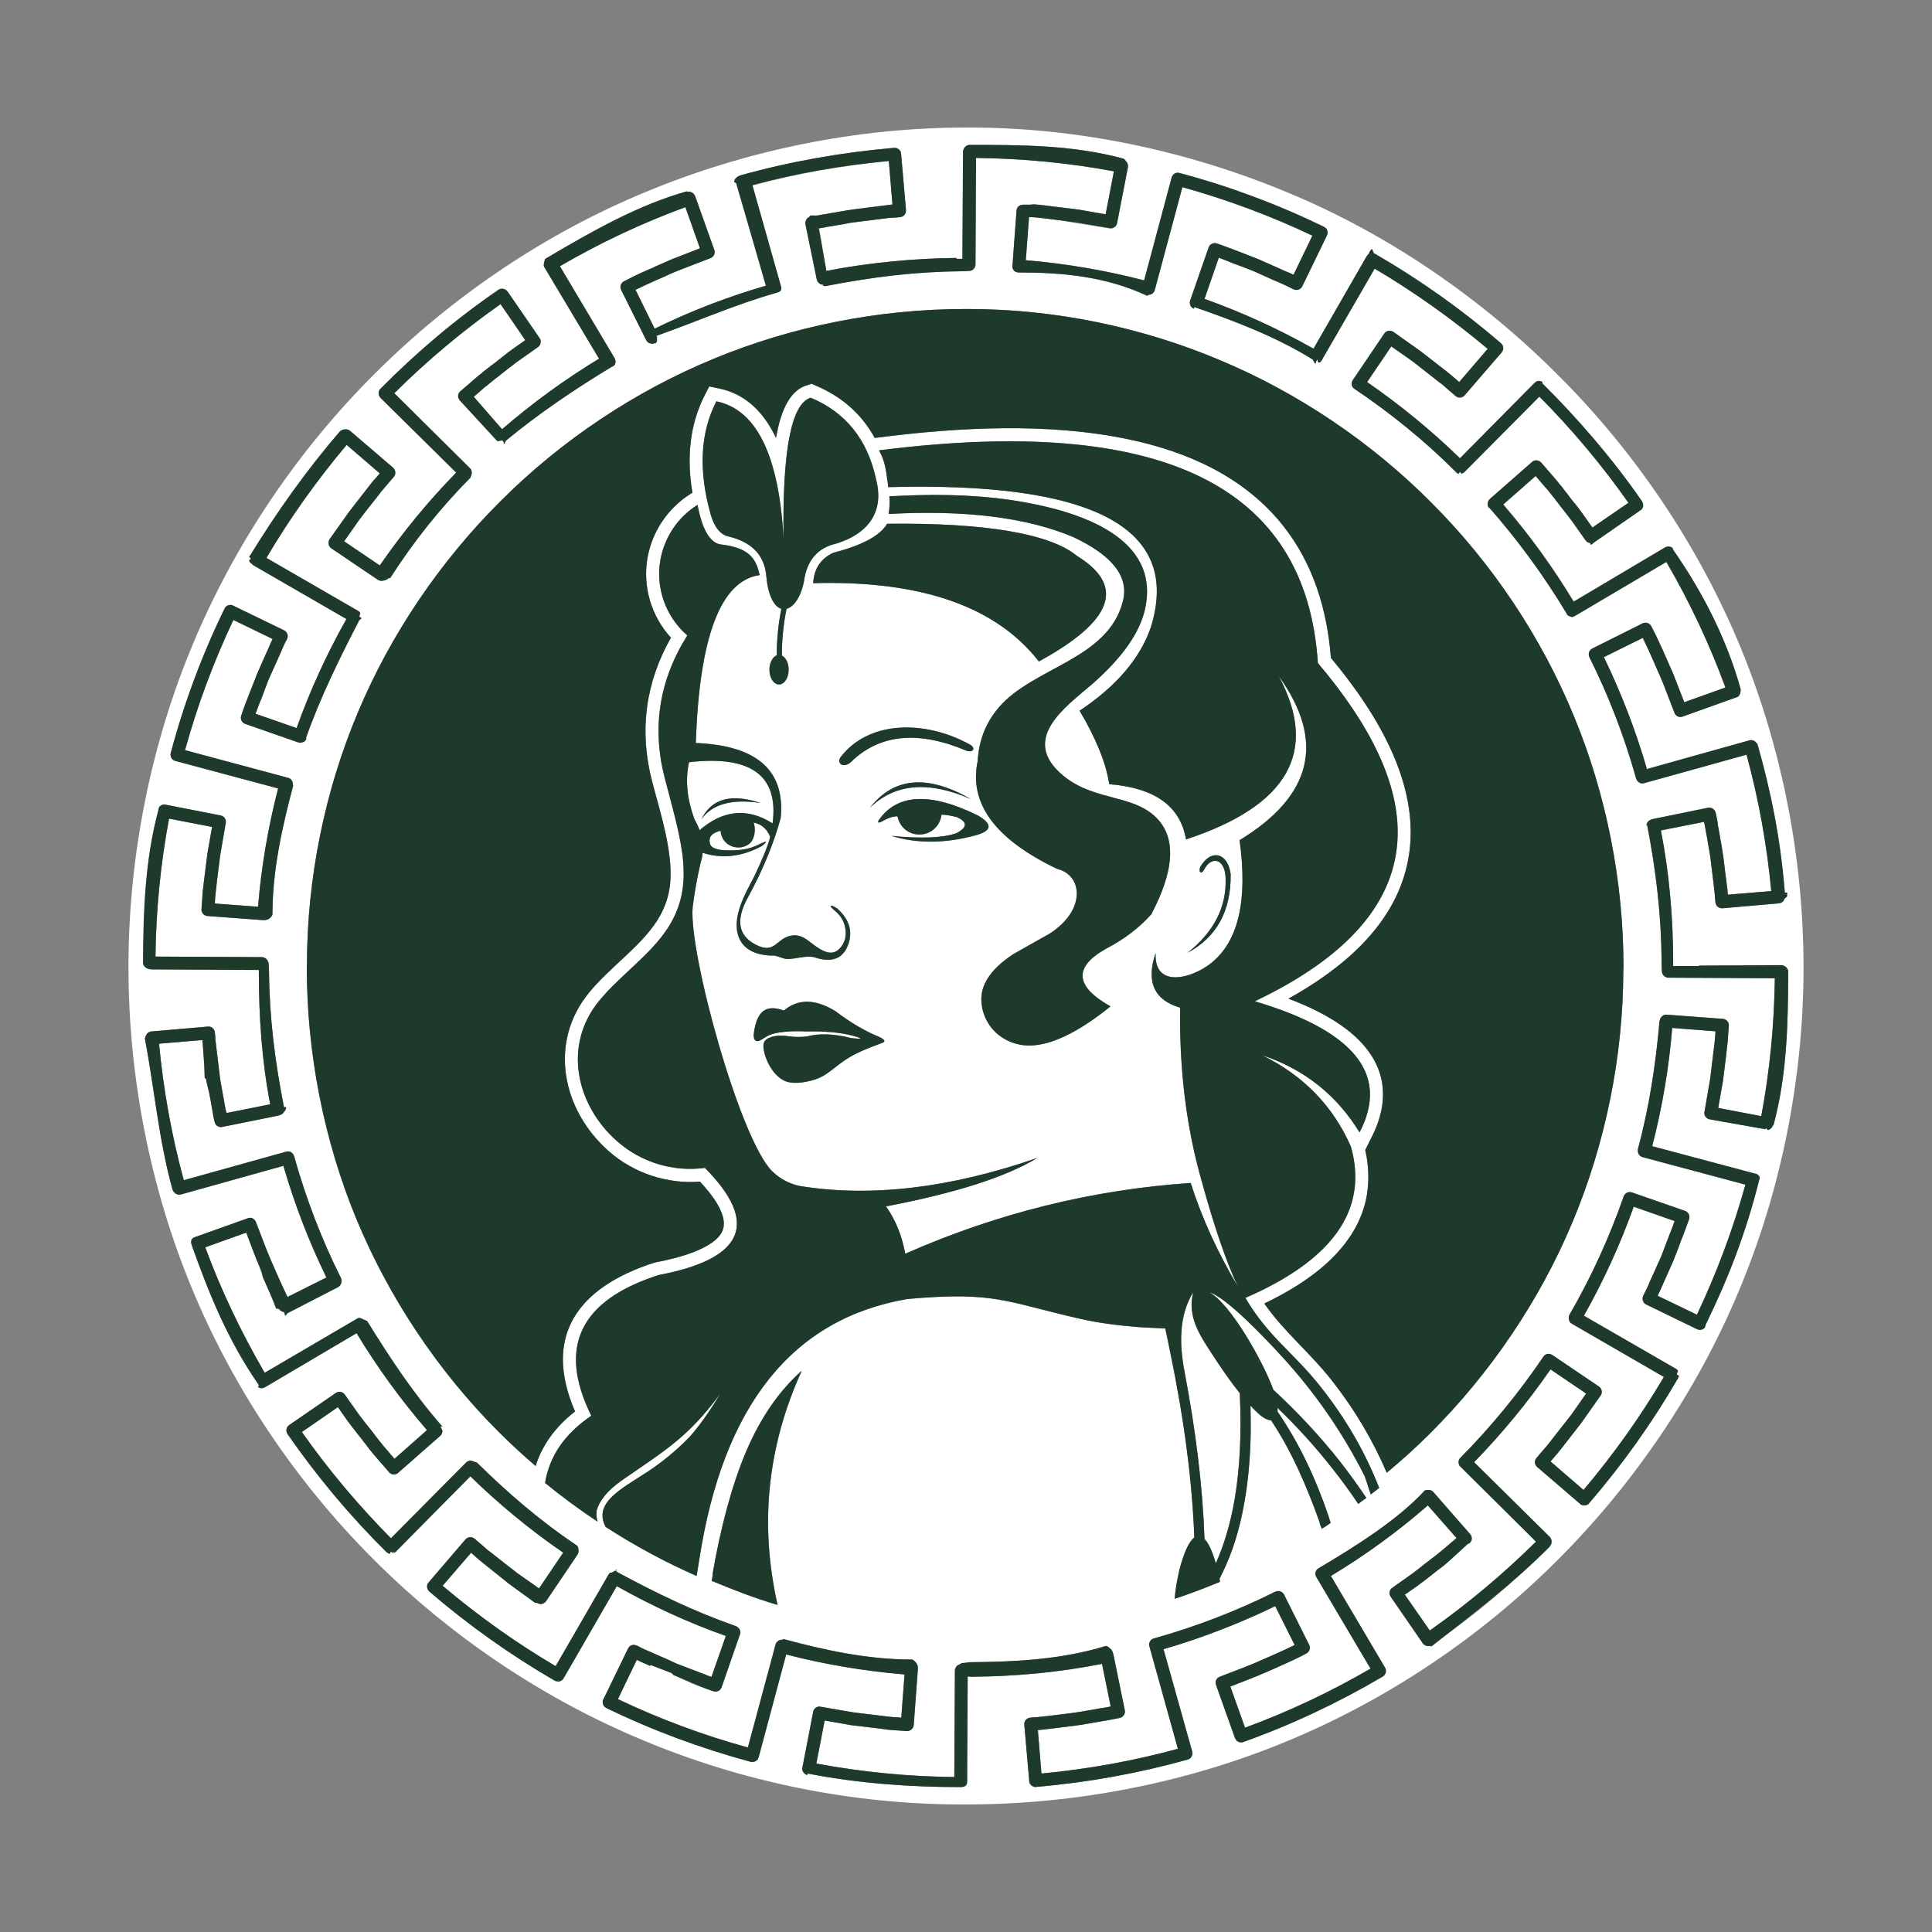 <?xml version="1.0" encoding="UTF-8"?>
<svg xmlns="http://www.w3.org/2000/svg" xmlns:xlink="http://www.w3.org/1999/xlink" width="40px"
    height="40px" viewBox="0 0 40 40" version="1.1">
    <rect x="0" y="0" width="40" height="40" fill="#808080" stroke="none"/>
    <g id="surface1">
        <path style=" stroke:none;fill-rule:nonzero;fill:rgb(100%,100%,100%);fill-opacity:1;"
            d="M 14.484 17.188 C 14.973 16.766 15.477 16.719 15.996 17.047 C 16.125 16.055 15.547 15.633 14.266 15.781 C 14.184 16.145 14.223 16.539 14.379 16.965 C 14.422 17.039 14.457 17.113 14.484 17.188 Z M 15.746 16.625 C 15.152 16.535 14.742 16.648 14.52 16.965 C 14.73 16.535 15.137 16.422 15.746 16.625 Z M 15.746 16.625 " />
        <path style=" stroke:none;fill-rule:nonzero;fill:rgb(100%,100%,100%);fill-opacity:1;"
            d="M 24.703 26.754 C 24.406 27.242 24.418 27.828 24.52 28.375 C 24.762 29.641 24.902 30.805 24.938 31.863 C 25.02 31.945 25.098 32.113 25.172 32.367 C 25.344 31.984 25.473 31.547 25.559 31.059 C 25.668 30.414 25.707 29.676 25.668 28.844 C 25.492 28.625 25.305 28.359 25.102 28.047 C 24.84 27.641 24.578 27.27 24.703 26.754 Z M 24.703 26.754 " />
        <path style=" stroke:none;fill-rule:nonzero;fill:rgb(100%,100%,100%);fill-opacity:1;"
            d="M 34.188 12.965 C 34.215 13.016 34.242 13.07 34.27 13.125 C 34.316 13.219 34.359 13.316 34.402 13.41 C 34.41 13.426 34.418 13.441 34.426 13.457 C 34.445 13.508 34.469 13.559 34.492 13.609 C 34.504 13.641 34.52 13.672 34.535 13.707 C 34.547 13.738 34.562 13.77 34.578 13.805 C 34.629 13.914 34.676 14.031 34.719 14.148 L 34.871 14.539 L 35.723 14.234 C 35.395 13.34 34.984 12.465 34.5 11.637 L 32.605 12.754 L 32.566 12.773 L 32.543 12.781 L 32.535 12.793 L 32.535 12.77 L 32.504 12.762 L 32.473 12.75 L 32.469 12.73 L 32.449 12.723 L 32.441 12.715 L 32.422 12.68 C 31.965 11.922 31.43 11.188 30.832 10.508 L 30.832 10.52 C 30.809 10.496 30.797 10.461 30.801 10.426 C 30.801 10.391 30.82 10.355 30.844 10.332 L 31.719 9.562 C 31.746 9.539 31.781 9.527 31.816 9.531 C 31.852 9.535 31.887 9.551 31.91 9.578 L 32.211 9.926 C 32.242 9.965 32.273 10.004 32.305 10.043 L 32.336 10.078 C 32.355 10.105 32.379 10.133 32.398 10.16 C 32.422 10.191 32.445 10.219 32.469 10.25 L 32.496 10.289 C 32.531 10.332 32.566 10.375 32.598 10.418 L 32.617 10.441 C 32.672 10.512 32.73 10.582 32.781 10.656 L 32.969 10.922 L 33.715 10.41 C 33.164 9.633 32.547 8.891 31.871 8.211 L 30.32 9.773 L 30.301 9.789 L 30.289 9.797 L 30.266 9.805 L 30.254 9.805 L 30.238 9.785 L 30.227 9.762 L 30.215 9.785 L 30.199 9.805 L 30.188 9.805 L 30.172 9.801 L 30.16 9.797 L 30.141 9.781 L 30.125 9.762 L 30.121 9.762 L 30.121 9.773 L 30.133 9.77 L 30.125 9.762 L 30.133 9.762 C 29.492 9.121 28.789 8.555 28.043 8.051 C 28.012 8.031 27.992 8 27.988 7.965 C 27.98 7.93 27.988 7.898 28.008 7.867 L 28.66 6.906 C 28.68 6.875 28.711 6.855 28.746 6.848 C 28.781 6.844 28.82 6.852 28.848 6.871 L 29.41 7.27 L 29.957 7.695 C 29.973 7.707 29.988 7.719 30 7.73 L 30.039 7.762 C 30.066 7.785 30.094 7.809 30.121 7.832 L 30.211 7.91 L 30.801 7.223 C 30.066 6.605 29.281 6.047 28.461 5.562 L 27.359 7.469 L 27.344 7.488 L 27.332 7.5 L 27.309 7.512 L 27.301 7.512 L 27.285 7.484 L 27.277 7.441 L 27.246 7.488 L 27.242 7.52 L 27.238 7.523 L 27.215 7.52 L 27.207 7.488 L 27.176 7.441 C 26.398 6.961 25.574 6.652 24.723 6.355 L 24.723 6.383 C 24.652 6.359 24.617 6.289 24.641 6.219 L 25.023 5.121 C 25.047 5.055 25.121 5.02 25.188 5.039 C 25.238 5.055 25.285 5.07 25.336 5.09 L 25.355 5.098 C 25.375 5.105 25.395 5.113 25.414 5.121 C 25.449 5.133 25.48 5.145 25.516 5.156 L 25.531 5.164 C 25.562 5.176 25.594 5.188 25.625 5.199 L 25.836 5.281 L 26.055 5.367 L 26.48 5.555 C 26.516 5.57 26.547 5.586 26.582 5.602 C 26.648 5.629 26.715 5.656 26.781 5.688 L 27.172 4.879 C 26.309 4.469 25.406 4.133 24.48 3.875 L 23.91 6 L 23.895 6.039 L 23.891 6.043 L 23.863 6.074 L 23.859 6.078 C 23.84 6.09 23.812 6.102 23.785 6.102 L 23.781 6.105 L 23.777 6.113 L 23.746 6.121 C 22.883 5.719 21.984 5.641 21.086 5.641 C 21.051 5.641 21.016 5.629 20.992 5.605 C 20.969 5.578 20.957 5.547 20.961 5.512 L 21.047 4.352 C 21.055 4.277 21.117 4.238 21.191 4.238 L 21.324 4.238 L 21.418 4.223 L 21.422 4.23 C 21.496 4.234 21.574 4.242 21.656 4.254 L 22.336 4.34 L 22.891 4.434 L 23.062 3.547 C 22.125 3.371 21.164 3.281 20.207 3.27 L 20.199 5.473 C 20.199 5.547 20.141 5.609 20.066 5.609 L 19.883 5.617 C 18.938 5.625 18.039 5.738 17.078 5.926 L 17.078 5.922 L 17.066 5.922 L 17.039 5.91 L 17.039 5.887 L 16.996 5.887 L 16.973 5.875 L 16.969 5.871 C 16.938 5.852 16.918 5.82 16.91 5.785 L 16.676 4.645 C 16.664 4.582 16.699 4.516 16.754 4.492 L 16.758 4.484 L 16.777 4.465 L 16.781 4.441 L 16.781 4.465 C 16.828 4.453 16.875 4.473 16.918 4.465 C 16.965 4.457 17.012 4.445 17.059 4.438 L 17.238 4.406 C 17.289 4.398 17.344 4.391 17.395 4.379 L 17.398 4.379 C 17.496 4.363 17.594 4.344 17.695 4.332 L 18.16 4.273 L 18.379 4.246 C 18.41 4.242 18.445 4.238 18.477 4.234 L 18.402 3.336 C 17.445 3.426 16.496 3.594 15.578 3.84 L 16.172 5.953 C 16.191 6.023 16.152 6.043 16.078 6.062 C 15.215 6.305 14.371 6.68 13.57 6.961 L 13.602 6.961 L 13.602 7.066 L 13.578 7.105 L 13.562 7.105 L 13.535 7.113 L 13.52 7.117 L 13.492 7.117 L 13.473 7.113 L 13.457 7.109 L 13.438 7.102 L 13.418 7.09 L 13.387 7.059 L 13.379 7.043 L 12.859 6 C 12.828 5.938 12.852 5.859 12.918 5.824 C 12.941 5.812 12.965 5.801 12.988 5.789 C 13.16 5.699 13.34 5.617 13.516 5.543 C 13.531 5.535 13.547 5.527 13.562 5.52 C 13.625 5.492 13.691 5.465 13.758 5.434 C 13.867 5.383 13.984 5.336 14.102 5.293 L 14.492 5.141 L 14.188 4.289 C 13.293 4.617 12.418 5.027 11.586 5.512 L 12.719 7.406 C 12.754 7.469 12.762 7.551 12.68 7.59 L 12.68 7.586 C 11.922 8.043 11.156 8.559 10.477 9.121 L 10.453 9.164 L 10.453 9.176 L 10.43 9.188 L 10.43 9.156 L 10.406 9.121 L 10.379 9.121 C 10.344 9.121 10.309 9.148 10.285 9.121 L 9.52 8.277 C 9.496 8.25 9.484 8.223 9.484 8.188 C 9.488 8.152 9.504 8.121 9.531 8.098 L 9.691 7.961 L 9.879 7.801 C 9.91 7.773 9.945 7.746 9.977 7.723 L 9.996 7.703 C 10.035 7.672 10.074 7.641 10.113 7.613 C 10.129 7.602 10.141 7.59 10.156 7.578 C 10.184 7.559 10.215 7.535 10.242 7.516 C 10.285 7.48 10.328 7.445 10.371 7.414 C 10.395 7.395 10.418 7.375 10.445 7.355 C 10.496 7.312 10.555 7.27 10.609 7.23 L 10.875 7.043 L 10.605 6.648 L 10.363 6.297 C 9.586 6.844 8.844 7.465 8.164 8.141 L 9.727 9.691 L 9.746 9.711 L 9.758 9.734 L 9.762 9.754 L 9.766 9.758 L 9.766 9.812 L 9.762 9.82 L 9.758 9.84 L 9.754 9.852 L 9.746 9.879 L 9.734 9.879 L 9.75 9.879 C 9.113 10.52 8.559 11.219 8.078 11.969 L 8.047 11.969 C 8.023 11.996 7.961 12.02 7.926 12.023 L 7.898 12.027 L 7.891 12.023 L 7.871 12.023 L 7.852 12.016 L 7.836 12.012 L 7.824 12.004 L 6.859 11.352 C 6.832 11.332 6.809 11.301 6.805 11.266 C 6.797 11.23 6.805 11.191 6.824 11.164 L 7.051 10.844 L 7.223 10.602 L 7.484 10.266 L 7.648 10.055 C 7.672 10.027 7.691 9.996 7.715 9.969 C 7.738 9.941 7.762 9.918 7.785 9.891 L 7.863 9.801 L 7.18 9.211 C 6.559 9.945 6 10.73 5.516 11.551 L 7.422 12.652 L 7.441 12.668 L 7.453 12.68 L 7.465 12.703 L 7.449 12.711 C 7.457 12.727 7.441 12.742 7.441 12.758 L 7.441 12.766 L 7.465 12.785 L 7.48 12.793 L 7.48 12.812 L 7.441 12.836 C 7.039 13.613 6.629 14.438 6.332 15.289 L 6.34 15.289 L 6.328 15.32 L 6.32 15.328 L 6.301 15.352 L 6.289 15.359 L 6.27 15.367 L 6.258 15.371 L 6.227 15.375 L 6.223 15.379 C 6.207 15.379 6.191 15.375 6.176 15.371 L 5.078 14.988 C 5.008 14.965 4.973 14.891 4.992 14.824 C 5.008 14.777 5.023 14.73 5.039 14.684 C 5.062 14.621 5.086 14.559 5.109 14.496 L 5.117 14.48 C 5.129 14.449 5.141 14.418 5.152 14.383 L 5.297 14.02 L 5.32 13.957 L 5.508 13.531 C 5.523 13.496 5.539 13.465 5.555 13.43 C 5.582 13.363 5.609 13.297 5.645 13.23 L 4.832 12.836 C 4.422 13.703 4.086 14.605 3.828 15.531 L 5.957 16.102 L 5.984 16.109 C 6.031 16.133 6.062 16.184 6.062 16.238 L 6.07 16.266 C 5.84 17.129 5.641 18.023 5.641 18.926 C 5.641 18.961 5.602 18.996 5.574 19.02 C 5.547 19.039 5.5 19.051 5.469 19.051 L 5.457 19.051 L 4.293 18.965 C 4.223 18.957 4.164 18.895 4.172 18.82 L 4.176 18.754 L 4.188 18.59 L 4.191 18.555 L 4.191 18.531 L 4.195 18.5 L 4.195 18.473 C 4.195 18.457 4.199 18.441 4.199 18.426 L 4.203 18.414 C 4.203 18.395 4.207 18.375 4.211 18.355 L 4.215 18.305 L 4.293 17.676 L 4.391 17.121 L 3.5 16.949 C 3.324 17.887 3.23 18.848 3.219 19.805 L 5.422 19.816 L 5.434 19.816 L 5.449 19.82 L 5.484 19.832 L 5.496 19.84 L 5.504 19.848 L 5.516 19.855 L 5.523 19.863 L 5.531 19.875 L 5.539 19.883 L 5.543 19.898 L 5.547 19.91 L 5.555 19.922 L 5.562 19.945 L 5.57 20.121 C 5.578 21.07 5.691 21.961 5.879 22.922 L 5.922 22.922 L 5.922 22.941 C 5.922 22.977 5.883 23.016 5.863 23.043 C 5.844 23.074 5.773 23.094 5.738 23.102 L 4.602 23.332 L 4.574 23.336 C 4.539 23.336 4.508 23.32 4.48 23.301 L 4.48 23.297 L 4.465 23.281 L 4.465 23.277 C 4.457 23.266 4.449 23.25 4.445 23.234 L 4.445 23.23 L 4.441 23.223 C 4.43 23.18 4.422 23.137 4.414 23.094 C 4.406 23.047 4.398 23.004 4.391 22.961 L 4.359 22.773 C 4.348 22.719 4.34 22.668 4.328 22.613 C 4.324 22.59 4.316 22.566 4.312 22.543 C 4.301 22.477 4.277 22.41 4.266 22.34 L 4.238 22.316 L 4.23 22.066 L 4.199 21.633 C 4.195 21.598 4.191 21.566 4.191 21.535 L 3.293 21.609 C 3.383 22.566 3.555 23.516 3.805 24.438 L 5.922 23.848 L 5.949 23.84 L 5.977 23.84 C 6.012 23.84 6.043 23.863 6.066 23.891 L 6.066 23.887 L 6.078 23.91 L 6.09 23.938 C 6.332 24.805 6.656 25.652 7.059 26.457 C 7.09 26.523 7.062 26.613 6.996 26.645 L 5.953 27.188 C 5.938 27.195 5.922 27.238 5.906 27.238 L 5.902 27.238 L 5.895 27.203 L 5.883 27.168 L 5.871 27.164 L 5.855 27.16 L 5.832 27.148 L 5.82 27.141 L 5.805 27.129 L 5.797 27.121 L 5.777 27.094 L 5.719 27.094 C 5.641 26.883 5.539 26.664 5.445 26.449 C 5.426 26.402 5.418 26.352 5.395 26.305 C 5.387 26.285 5.387 26.27 5.379 26.254 C 5.375 26.238 5.371 26.227 5.367 26.211 C 5.32 26.109 5.285 26.012 5.246 25.91 L 5.098 25.52 L 4.25 25.824 C 4.578 26.719 5 27.59 5.48 28.422 L 7.387 27.305 C 7.453 27.266 7.441 27.285 7.602 27.352 C 8.078 28.121 8.566 28.855 9.164 29.535 L 9.121 29.535 C 9.121 29.562 9.16 29.598 9.16 29.633 C 9.156 29.668 9.141 29.703 9.113 29.723 L 8.242 30.492 C 8.219 30.516 8.188 30.527 8.156 30.527 L 8.145 30.527 C 8.109 30.523 8.078 30.508 8.055 30.48 L 7.754 30.133 C 7.73 30.105 7.707 30.074 7.684 30.047 L 7.656 30.016 C 7.625 29.977 7.594 29.934 7.566 29.895 C 7.551 29.875 7.531 29.855 7.516 29.832 C 7.5 29.812 7.484 29.789 7.469 29.77 C 7.434 29.727 7.398 29.684 7.367 29.641 C 7.305 29.562 7.242 29.484 7.184 29.402 L 6.996 29.133 L 6.25 29.648 C 6.797 30.426 7.418 31.164 8.094 31.848 L 9.645 30.285 L 9.664 30.27 L 9.676 30.262 L 9.688 30.258 L 9.707 30.254 L 9.711 30.246 L 9.738 30.238 L 9.742 30.242 L 9.766 30.238 L 9.773 30.246 L 9.793 30.25 L 9.805 30.258 L 9.832 30.266 L 9.852 30.277 L 9.879 30.281 L 9.879 30.285 C 10.52 30.918 11.195 31.496 11.945 32 C 11.973 32.02 11.965 32.051 11.973 32.086 C 11.977 32.121 11.973 32.156 11.953 32.188 L 11.305 33.152 C 11.281 33.18 11.254 33.199 11.219 33.207 L 11.195 33.211 L 11.191 33.211 L 11.16 33.203 L 11.148 33.199 L 11.121 33.188 L 11.098 33.184 L 11.078 33.184 L 10.535 32.789 L 9.996 32.363 C 9.965 32.34 9.945 32.316 9.918 32.297 C 9.891 32.273 9.867 32.25 9.84 32.227 L 9.754 32.148 L 9.164 32.832 C 9.898 33.453 10.684 34.012 11.504 34.496 L 12.605 32.59 L 12.621 32.57 L 12.637 32.562 L 12.641 32.562 L 12.66 32.559 L 12.664 32.559 C 12.68 32.559 12.695 32.535 12.715 32.535 L 12.719 32.543 L 12.742 32.574 L 12.75 32.48 L 12.77 32.508 L 12.762 32.539 C 13.602 32.992 14.379 33.367 15.227 33.664 C 15.297 33.688 15.336 33.762 15.309 33.832 L 14.938 34.934 C 14.91 35 14.844 35.039 14.773 35.02 C 14.727 35.004 14.684 34.988 14.637 34.973 C 14.574 34.949 14.512 34.926 14.449 34.902 C 14.41 34.887 14.375 34.875 14.336 34.859 L 13.938 34.676 L 13.91 34.641 L 13.484 34.477 L 13.449 34.469 C 13.426 34.461 13.402 34.457 13.383 34.449 C 13.316 34.422 13.25 34.395 13.184 34.363 L 12.793 35.176 C 13.656 35.586 14.559 35.926 15.484 36.18 L 16.055 34.055 C 16.07 33.992 16.129 33.953 16.191 33.957 L 16.203 33.957 L 16.219 33.934 C 17.082 34.168 17.977 34.359 18.879 34.359 C 18.914 34.359 18.949 34.406 18.973 34.434 C 18.996 34.461 19.008 34.512 19.004 34.547 L 18.918 35.711 C 18.91 35.785 18.848 35.844 18.773 35.84 L 18.543 35.824 C 18.508 35.82 18.469 35.816 18.43 35.816 C 18.391 35.812 18.348 35.809 18.309 35.801 L 18.188 35.785 L 17.629 35.719 L 17.074 35.621 L 16.902 36.512 C 17.84 36.688 18.801 36.781 19.758 36.789 L 19.77 34.59 L 19.773 34.562 L 19.773 34.555 L 19.797 34.508 L 19.816 34.488 L 19.828 34.48 L 19.836 34.473 L 19.852 34.465 L 19.863 34.461 L 19.875 34.453 L 19.887 34.449 L 19.902 34.441 L 20.086 34.414 C 21.035 34.406 21.977 34.359 22.895 34.078 L 22.898 34.078 C 22.93 34.078 22.969 34.121 22.996 34.141 C 23.027 34.16 23.047 34.23 23.055 34.266 L 23.285 35.406 C 23.301 35.469 23.266 35.531 23.211 35.559 L 23.203 35.559 L 23.188 35.566 L 23.18 35.566 C 23.133 35.578 23.09 35.586 23.047 35.594 C 23.016 35.602 22.984 35.605 22.957 35.609 L 22.727 35.652 C 22.672 35.66 22.621 35.668 22.566 35.68 C 22.477 35.695 22.387 35.711 22.293 35.723 L 22.27 35.727 L 21.805 35.785 L 21.586 35.809 C 21.551 35.812 21.52 35.816 21.488 35.82 L 21.562 36.719 C 22.52 36.629 23.469 36.457 24.387 36.207 L 23.797 34.086 C 23.777 34.016 23.816 33.941 23.891 33.922 C 24.754 33.68 25.602 33.355 26.406 32.953 C 26.473 32.922 26.551 32.949 26.586 33.016 L 27.105 34.055 C 27.137 34.121 27.113 34.199 27.047 34.234 C 26.996 34.262 26.941 34.289 26.887 34.316 C 26.727 34.395 26.562 34.465 26.402 34.539 C 26.363 34.555 26.324 34.574 26.285 34.59 C 26.258 34.602 26.234 34.613 26.207 34.625 C 26.188 34.633 26.168 34.641 26.148 34.648 C 26.09 34.676 26.031 34.699 25.969 34.723 C 25.934 34.738 25.898 34.754 25.863 34.766 L 25.473 34.918 L 25.777 35.77 C 26.672 35.441 27.543 35.031 28.375 34.547 L 27.254 32.652 C 27.215 32.586 27.234 32.504 27.301 32.469 C 28.07 32.012 28.922 31.477 29.48 30.879 C 29.48 30.855 29.547 30.844 29.582 30.848 C 29.617 30.848 29.652 30.863 29.676 30.891 L 30.441 31.766 C 30.465 31.793 30.473 31.828 30.469 31.863 C 30.469 31.898 30.445 31.934 30.418 31.957 L 30.398 31.957 L 30.07 32.258 C 29.992 32.324 29.93 32.387 29.852 32.445 C 29.809 32.477 29.766 32.512 29.723 32.543 C 29.68 32.578 29.637 32.613 29.594 32.645 C 29.531 32.695 29.465 32.746 29.395 32.797 L 29.355 32.828 L 29.086 33.016 L 29.602 33.758 C 30.379 33.211 31.117 32.594 31.801 31.918 L 30.238 30.367 L 30.219 30.348 L 30.207 30.324 L 30.203 30.305 L 30.199 30.301 L 30.199 30.246 L 30.203 30.238 L 30.207 30.223 L 30.215 30.211 L 30.219 30.199 L 30.238 30.18 C 30.871 29.539 31.449 28.836 31.953 28.09 C 31.973 28.059 32.004 28.039 32.039 28.031 C 32.074 28.027 32.109 28.035 32.141 28.055 L 33.105 28.707 C 33.133 28.727 33.156 28.758 33.16 28.793 C 33.168 28.828 33.16 28.863 33.137 28.895 L 32.742 29.457 L 32.316 30.004 L 32.289 30.035 C 32.277 30.055 32.262 30.07 32.246 30.09 L 32.219 30.121 C 32.203 30.137 32.191 30.152 32.18 30.168 L 32.102 30.258 L 32.785 30.848 C 33.406 30.113 33.965 29.328 34.449 28.508 L 32.543 27.406 L 32.52 27.391 L 32.508 27.375 L 32.504 27.371 L 32.492 27.355 L 32.492 27.348 C 32.484 27.332 32.48 27.316 32.48 27.297 L 32.48 27.266 L 32.484 27.246 L 32.492 27.223 C 32.945 26.445 33.32 25.617 33.617 24.77 C 33.641 24.699 33.719 24.664 33.785 24.688 L 34.887 25.07 C 34.953 25.094 34.992 25.164 34.973 25.234 C 34.938 25.34 34.898 25.441 34.859 25.539 L 34.852 25.562 C 34.84 25.598 34.824 25.637 34.809 25.672 L 34.746 25.844 L 34.645 26.102 L 34.457 26.527 C 34.441 26.555 34.43 26.586 34.418 26.617 L 34.41 26.629 C 34.383 26.695 34.352 26.762 34.32 26.828 L 35.133 27.219 C 35.543 26.355 35.879 25.453 36.137 24.527 L 34.008 23.957 C 33.992 23.953 33.977 23.945 33.961 23.934 C 33.926 23.906 33.906 23.863 33.91 23.82 L 33.91 23.793 C 34.145 22.93 34.281 22.031 34.359 21.133 L 34.363 21.133 C 34.367 21.094 34.383 21.062 34.41 21.039 C 34.438 21.016 34.473 21.004 34.508 21.008 L 35.668 21.094 C 35.742 21.102 35.801 21.164 35.793 21.238 L 35.777 21.465 L 35.777 21.469 C 35.773 21.543 35.766 21.625 35.754 21.703 L 35.738 21.852 L 35.672 22.383 L 35.574 22.938 L 36.465 23.109 C 36.641 22.172 36.734 21.211 36.746 20.254 L 34.543 20.242 L 34.531 20.242 L 34.516 20.238 L 34.48 20.227 L 34.457 20.211 L 34.441 20.195 L 34.418 20.16 L 34.41 20.137 L 34.41 20.121 L 34.406 20.109 L 34.402 19.906 C 34.395 18.961 34.289 18.039 34.102 17.078 L 34.078 17.078 L 34.078 17.113 C 34.078 17.078 34.098 17.043 34.117 17.016 C 34.137 16.984 34.191 16.965 34.227 16.957 L 35.363 16.723 C 35.426 16.711 35.488 16.746 35.512 16.801 L 35.516 16.809 L 35.52 16.824 L 35.52 16.828 L 35.523 16.832 C 35.531 16.875 35.539 16.922 35.547 16.965 C 35.559 17.012 35.566 17.055 35.57 17.102 L 35.605 17.285 C 35.613 17.34 35.621 17.391 35.633 17.445 C 35.645 17.527 35.66 17.613 35.672 17.695 C 35.676 17.711 35.68 17.727 35.68 17.742 L 35.723 18.094 L 35.766 18.426 C 35.766 18.457 35.77 18.492 35.773 18.523 L 36.672 18.449 C 36.582 17.492 36.41 16.543 36.16 15.625 L 34.039 16.215 L 34.008 16.219 L 34 16.219 L 33.961 16.215 L 33.93 16.195 L 33.922 16.191 L 33.891 16.16 L 33.875 16.121 C 33.633 15.258 33.309 14.41 32.906 13.605 C 32.875 13.539 32.902 13.457 32.969 13.426 L 34.008 12.906 C 34.074 12.875 34.152 12.898 34.188 12.965 Z M 16.598 28.383 C 16.137 29.395 15.902 30.441 15.902 31.516 C 15.902 32.082 15.969 32.645 16.098 33.23 C 15.633 33.094 15.176 32.914 14.734 32.73 C 14.742 32.684 14.75 32.68 14.758 32.559 C 14.918 31.641 15.152 30.742 15.453 30.039 C 15.762 29.32 16.145 28.785 16.598 28.383 Z M 28.379 30.941 C 28.34 30.816 28.297 30.691 28.254 30.562 C 27.797 29.656 27.223 28.828 26.531 28.074 C 26.207 27.723 25.395 26.859 25.035 26.754 C 25.469 26.98 26.152 28.188 26.363 28.773 C 26.875 29.246 27.336 29.742 27.746 30.262 C 27.938 30.508 28.117 30.758 28.289 31.012 C 28.234 31.055 28.176 31.094 28.121 31.137 C 27.949 30.883 27.773 30.637 27.578 30.395 C 27.238 29.961 26.863 29.547 26.449 29.148 C 26.453 29.176 26.453 29.199 26.449 29.223 C 26.887 29.863 27.234 30.586 27.508 31.395 C 27.523 31.441 27.535 31.488 27.551 31.531 C 27.492 31.574 27.43 31.613 27.367 31.652 C 27.352 31.605 27.32 31.559 27.32 31.512 C 27.039 30.73 26.73 30.027 26.316 29.406 C 26.242 29.406 26.137 29.352 26.004 29.219 C 25.965 29.184 25.926 29.145 25.887 29.102 C 25.895 29.285 25.895 29.465 25.895 29.641 C 25.887 30.168 25.844 30.652 25.766 31.094 C 25.668 31.66 25.512 32.156 25.301 32.582 L 25.297 32.586 C 25.281 32.617 25.266 32.652 25.25 32.688 C 25.254 32.707 25.254 32.73 25.258 32.75 C 24.949 32.879 24.637 32.996 24.32 33.102 C 24.324 33.051 24.332 33 24.336 32.945 C 24.355 32.801 24.383 32.652 24.414 32.516 C 24.512 32.141 24.617 31.914 24.727 31.832 C 24.684 30.68 24.52 29.406 24.23 28.008 C 24.199 27.84 24.16 27.672 24.125 27.504 C 23.938 27.496 23.754 27.488 23.582 27.477 C 23.129 27.441 22.723 27.387 22.367 27.305 C 20.812 26.953 20.609 26.734 18.785 26.895 C 16.41 27.301 14.973 29.094 14.48 32.277 C 14.461 32.395 14.441 32.512 14.422 32.629 C 13.766 32.34 13.137 32 12.539 31.613 C 12.281 31.121 12.836 30.84 13.398 30.477 C 13.707 30.273 14 30.035 14.273 29.754 C 14.477 29.527 14.688 29.227 14.91 28.859 C 14.227 29.781 13.746 30.043 12.871 30.652 C 12.586 30.852 12.41 31.062 12.352 31.281 C 12.344 31.359 12.352 31.434 12.371 31.504 C 11.996 31.254 11.633 30.988 11.285 30.703 C 11.375 30.148 11.691 29.684 12.242 29.312 C 11.539 27.891 12.004 26.922 13.637 26.398 C 15.406 26.062 15.727 25.324 14.594 24.18 C 13.926 24.27 13.266 24.059 12.777 23.629 C 11.926 22.879 11.648 21.641 12.406 20.719 C 12.836 20.195 13.465 19.773 13.828 19.211 C 14.406 18.312 14.109 17.434 13.766 16.121 C 13.492 15.074 13.645 14.086 14.23 13.156 C 13.785 12.77 13.57 12.176 13.672 11.594 C 13.758 11.117 14.039 10.703 14.441 10.453 C 14.488 10.684 14.602 11.234 14.93 11.273 C 15.578 11.348 15.656 11.625 15.73 11.906 C 14.922 12.02 14.48 13.176 14.406 15.383 C 15.672 15.434 16.258 15.949 16.164 16.934 C 16.02 17.465 15.793 18.016 15.484 18.582 C 15.23 19.043 15.281 19.367 15.641 19.555 C 16.062 19.777 16.062 19.406 16.41 19.367 C 16.5 19.355 16.598 19.379 16.715 19.461 C 16.898 19.594 17.168 19.852 17.375 19.648 C 17.5 19.523 17.535 19.359 17.496 19.191 C 17.469 19.062 17.398 18.949 17.285 18.855 C 17.145 18.746 17.188 18.707 17.336 18.812 C 17.602 19.051 17.668 19.316 17.539 19.609 C 17.426 19.863 17.195 19.934 16.848 19.816 C 16.68 19.781 16.48 19.855 16.305 19.855 C 16.188 19.855 16.09 19.77 15.969 19.785 C 15.617 19.77 15.398 19.645 15.301 19.418 C 15.133 19.008 15.43 18.5 15.613 18.152 C 15.785 17.789 15.898 17.516 15.945 17.332 C 15.891 17.16 15.742 17.051 15.602 17.031 C 15.652 17.16 15.629 17.367 15.523 17.461 C 15.328 17.633 14.945 17.543 14.918 17.199 C 14.789 17.238 14.641 17.293 14.707 17.488 C 14.727 17.539 14.797 17.578 14.93 17.598 C 15.262 17.621 15.5 17.598 15.742 17.469 C 15.887 17.402 15.898 17.422 15.773 17.516 C 15.352 17.742 14.945 17.785 14.547 17.656 C 14.543 17.727 14.527 17.797 14.504 17.867 C 14.43 18.191 14.375 18.5 14.34 18.793 C 14.262 19.746 15.32 23.594 15.988 24.25 C 16.148 24.406 16.336 24.508 16.559 24.555 C 18.035 24.793 19.676 24.598 21.477 23.973 C 20.84 24.363 19.797 24.699 18.344 24.977 C 18.543 25.258 18.672 25.586 18.742 25.957 C 20.648 25.117 22.621 24.629 24.652 24.492 C 24.883 25.215 25.207 25.926 25.625 26.629 C 25.387 26.121 25.141 25.402 24.887 24.48 C 24.566 23.367 24.414 22.16 24.434 20.863 C 23.895 20.707 23.723 20.328 23.926 19.73 C 23.891 20.484 24.691 20.25 25.078 19.938 C 25.641 19.484 25.836 18.641 25.664 17.395 C 27.172 16.477 27.445 15.348 26.477 14 C 27.309 15.559 26.672 16.684 24.555 17.379 C 24.438 16.691 23.91 16.312 22.965 16.238 C 22.902 15.809 22.699 15.301 22.352 14.715 C 23.113 14.207 23.605 13.633 23.828 12.992 C 24.469 10.938 22.656 9.969 18.391 10.086 C 18.387 10.031 18.379 9.973 18.367 9.914 C 18.344 9.734 18.32 9.539 18.199 9.324 C 24.039 8.582 27.047 10.047 27.285 13.727 C 28.406 15.051 28.961 16.246 28.934 17.305 C 28.898 18.664 27.914 19.809 25.98 20.73 C 27.531 21.191 28.324 21.816 28.363 22.602 C 28.375 22.863 28.305 23.145 28.148 23.445 C 27.672 22.668 27 22.137 26.133 21.848 C 26.984 22.266 27.594 22.895 27.969 23.738 C 28.035 23.984 28.066 24.215 28.059 24.441 C 28.023 25.418 27.266 26.227 25.785 26.871 C 26.246 27.664 26.781 28.004 27.332 28.699 C 27.883 29.391 28.273 30.09 28.555 30.805 C 28.496 30.852 28.438 30.898 28.379 30.941 Z M 16.785 8.234 C 17.512 8.539 17.961 9.102 18.137 9.918 C 18.297 10.52 18.059 11.02 17.316 11.254 C 16.93 11.34 16.703 11.602 16.645 12.039 C 16.578 12.367 16.434 12.566 16.285 12.605 C 16.254 12.754 16.23 12.906 16.215 13.059 C 16.195 13.23 16.188 13.402 16.188 13.574 C 16.27 13.613 16.328 13.727 16.328 13.867 C 16.328 14.035 16.238 14.172 16.129 14.172 C 16.02 14.172 15.93 14.035 15.93 13.867 C 15.93 13.723 15.996 13.602 16.082 13.566 C 16.082 13.395 16.09 13.219 16.109 13.047 C 16.125 12.898 16.148 12.75 16.176 12.605 C 16.035 12.562 15.906 12.352 15.867 11.945 C 15.836 11.508 15.578 11.227 15.09 11.109 C 14.918 11.074 14.793 10.922 14.715 10.656 C 14.457 9.742 14.496 8.961 14.832 8.309 C 15.664 8.48 16.129 9.43 16.223 11.156 C 16.195 9.328 16.383 8.355 16.785 8.234 Z M 18.414 10.273 C 18.496 10.273 18.559 10.266 18.645 10.262 C 19.602 10.219 20.449 10.262 21.191 10.395 C 22.32 10.594 24.039 11.117 23.707 12.609 C 23.598 13.102 23.234 13.617 22.621 14.156 C 22.074 14.629 21.098 15.297 22.008 16.055 C 22.676 16.613 23.531 16.426 24.008 17.004 C 24.348 17.422 24.293 18.062 23.836 18.93 C 23.582 19.215 23.27 19.449 22.895 19.645 C 22.223 20.023 22.254 20.422 22.992 20.836 C 22.383 21.328 21.859 21.598 21.422 21.641 C 20.867 21.699 20.367 21.32 20.32 20.754 C 20.289 20.398 20.508 20.066 20.973 19.758 C 21.48 19.473 21.734 19.328 21.734 19.328 C 22.488 18.844 22.422 18.117 21.883 17.988 C 20.602 17.375 20.055 16.633 20.242 15.754 C 20.266 15.328 20.41 14.961 20.68 14.645 C 21.395 13.812 22.934 13.656 23.246 12.457 C 23.383 11.945 23.035 11.5 22.215 11.117 C 21.254 10.711 19.969 10.555 18.398 10.641 C 18.418 10.52 18.422 10.418 18.414 10.273 Z M 19.812 16.918 C 19.691 16.887 19.582 16.867 19.492 16.867 C 19.469 17.094 19.281 17.27 19.055 17.277 C 18.824 17.289 18.625 17.129 18.582 16.902 C 18.5 16.895 18.387 16.934 18.242 17.016 C 18.184 17.043 18.168 17.031 18.191 16.984 C 18.574 16.43 19.258 16.398 20.246 16.883 C 20.559 17.066 20.539 17.203 20.191 17.297 C 19.559 17.465 18.98 17.469 18.453 17.305 C 19.074 17.367 19.523 17.348 19.801 17.25 C 20.031 17.129 20.035 17.02 19.812 16.918 Z M 17.633 21.438 C 17.391 21.375 17.078 21.348 16.695 21.355 C 16.48 21.344 16.297 21.352 16.145 21.375 C 15.949 21.406 15.914 21.434 15.754 21.531 C 15.648 21.594 15.586 21.531 15.609 21.379 C 15.672 20.941 15.852 20.785 16.23 20.922 C 16.527 20.672 16.883 20.68 17.301 20.938 C 17.621 21.18 17.918 21.352 18.188 21.461 C 18.316 21.52 18.344 21.562 18.27 21.59 C 17.957 21.707 17.73 21.793 17.5 21.945 C 17.152 22.18 17.086 22.34 16.609 22.41 C 16.484 22.426 16.379 22.422 16.289 22.395 C 16.066 22.324 15.883 22.043 15.824 21.789 C 15.785 21.617 15.793 21.523 15.984 21.465 C 16.078 21.438 16.199 21.434 16.348 21.457 C 16.477 21.473 16.598 21.473 16.711 21.457 C 16.969 21.391 17.27 21.402 17.621 21.492 C 17.871 21.52 17.875 21.5 17.633 21.438 Z M 20.02 15.547 C 19.02 15.121 18.219 15.195 17.625 15.77 C 17.473 15.914 17.324 15.816 17.395 15.688 C 17.957 14.93 19.121 14.883 20.094 15.422 C 20.203 15.496 20.148 15.582 20.02 15.547 Z M 20.098 16.543 C 19.219 16.16 18.523 16.223 18.008 16.727 C 18.504 16.09 19.199 16.027 20.098 16.543 Z M 22.301 11.512 C 23.309 12.133 23.043 12.859 21.508 13.695 C 20.621 12.555 19.066 12.012 16.836 12.074 C 16.852 11.777 16.988 11.57 17.25 11.445 C 17.898 11.277 18.23 11.074 18.367 10.844 C 20.395 10.82 21.742 11.047 22.301 11.512 Z M 24.93 18.004 C 24.855 18.141 24.793 18.016 24.875 17.91 C 25.094 17.57 25.426 17.668 25.48 18.102 C 25.488 18.863 25.188 19.406 24.586 19.727 C 25.125 19.301 25.395 18.789 25.375 18.188 C 25.367 17.777 25.086 17.707 24.93 18.004 Z M 33.613 20.027 L 33.609 20.102 C 33.605 21.879 33.238 23.676 32.559 25.297 C 31.883 26.918 30.855 28.438 29.594 29.691 C 29.312 29.973 29.016 30.238 28.711 30.492 C 28.43 29.832 28.051 29.184 27.547 28.547 C 27.102 27.988 26.578 27.566 26.176 26.988 C 27.09 26.551 28.039 25.883 28.277 24.859 C 28.355 24.508 28.344 24.152 28.266 23.809 L 28.387 23.57 C 28.582 23.191 28.691 22.773 28.602 22.352 C 28.418 21.5 27.504 20.988 26.676 20.676 C 27.781 20.062 28.84 19.184 29.129 17.922 C 29.492 16.352 28.523 14.781 27.555 13.621 C 27.477 12.625 27.191 11.672 26.559 10.879 C 25.766 9.879 24.598 9.355 23.375 9.098 C 21.715 8.746 19.852 8.844 18.18 9.059 L 18.109 9.066 C 17.848 8.586 17.445 8.219 16.891 7.984 L 16.801 7.945 L 16.707 7.977 C 16.297 8.098 16.148 8.633 16.078 9.004 C 16.074 9.023 16.07 9.047 16.066 9.066 C 15.828 8.562 15.457 8.16 14.887 8.043 L 14.684 8 L 14.59 8.184 C 14.266 8.82 14.219 9.52 14.336 10.203 L 14.297 10.223 C 13.828 10.52 13.504 11 13.406 11.547 C 13.301 12.145 13.484 12.758 13.891 13.203 C 13.363 14.133 13.227 15.137 13.504 16.188 C 13.672 16.836 13.973 17.742 13.859 18.41 C 13.82 18.648 13.73 18.863 13.602 19.066 C 13.246 19.613 12.621 20.031 12.199 20.547 C 11.348 21.582 11.637 22.98 12.602 23.832 C 13.117 24.289 13.809 24.516 14.492 24.465 C 14.723 24.711 15.059 25.129 14.973 25.438 C 14.855 25.863 13.941 26.066 13.586 26.133 L 13.566 26.137 L 13.551 26.141 C 11.938 26.656 11.238 27.684 11.906 29.223 C 11.48 29.555 11.219 29.938 11.09 30.352 C 10.824 30.125 10.566 29.887 10.32 29.641 C 9.062 28.383 8.047 26.855 7.375 25.23 C 6.707 23.609 6.352 21.809 6.352 20.031 L 6.355 19.957 C 6.359 18.18 6.723 16.383 7.406 14.762 C 8.082 13.141 9.109 11.625 10.371 10.371 C 11.629 9.113 13.156 8.094 14.781 7.426 C 16.402 6.754 18.199 6.398 19.973 6.398 L 20.055 6.398 C 21.832 6.398 23.629 6.77 25.25 7.453 C 26.871 8.129 28.391 9.148 29.645 10.414 C 30.902 11.672 31.918 13.199 32.586 14.824 C 33.258 16.449 33.613 18.246 33.613 20.027 Z M 33.613 20.027 " />
        <path style=" stroke:none;fill-rule:nonzero;fill:rgb(100%,100%,100%);fill-opacity:1;"
            d="M 32.293 7.801 C 30.699 6.195 28.766 4.863 26.703 4.004 C 24.641 3.137 22.355 2.641 20.094 2.641 C 20.094 2.641 20.09 2.641 20.09 2.641 L 19.996 2.641 C 19.996 2.641 19.992 2.641 19.988 2.641 C 17.73 2.641 15.445 3.113 13.383 3.969 C 11.312 4.82 9.375 6.125 7.773 7.723 C 6.164 9.32 4.863 11.258 4 13.32 C 3.133 15.383 2.672 17.668 2.66 19.93 L 2.66 20.027 C 2.66 22.293 3.109 24.582 3.961 26.645 C 4.812 28.715 6.109 30.656 7.707 32.258 C 9.301 33.863 11.234 35.164 13.297 36.023 C 15.359 36.891 17.645 37.359 19.906 37.359 C 19.906 37.359 19.906 37.359 19.91 37.359 L 20.004 37.359 C 20.004 37.359 20.008 37.359 20.012 37.359 C 22.27 37.359 24.555 36.914 26.617 36.062 C 28.688 35.211 30.625 33.918 32.227 32.32 C 33.832 30.723 35.137 28.793 36 26.73 C 36.867 24.668 37.328 22.383 37.34 20.121 L 37.34 20.027 C 37.34 17.762 36.891 15.477 36.039 13.41 C 35.188 11.344 33.891 9.402 32.293 7.801 Z M 34.098 15.922 L 36.219 15.328 L 36.246 15.324 C 36.27 15.32 36.297 15.328 36.32 15.34 L 36.332 15.348 L 36.375 15.391 L 36.375 15.387 L 36.383 15.383 C 36.668 16.402 36.863 17.359 36.953 18.48 L 37 18.48 L 37 18.559 L 36.953 18.605 L 36.945 18.609 L 36.938 18.633 L 36.934 18.637 C 36.926 18.652 36.914 18.664 36.898 18.676 L 36.895 18.68 L 36.871 18.691 L 36.852 18.699 L 36.828 18.703 L 35.66 18.805 L 35.641 18.805 L 35.629 18.801 L 35.613 18.801 L 35.582 18.785 L 35.566 18.773 L 35.562 18.773 C 35.535 18.75 35.52 18.715 35.516 18.68 C 35.512 18.652 35.512 18.625 35.508 18.598 C 35.504 18.551 35.504 18.504 35.496 18.457 L 35.457 18.129 L 35.414 17.773 L 35.41 17.746 C 35.398 17.66 35.383 17.574 35.367 17.492 C 35.359 17.438 35.348 17.383 35.34 17.328 C 35.328 17.277 35.32 17.223 35.312 17.168 C 35.305 17.117 35.297 17.07 35.285 17.02 L 35.285 17.016 L 34.387 17.195 C 34.562 18.086 34.641 19.004 34.641 19.922 L 34.641 20 L 35.16 20 L 35.184 19.992 L 36.871 19.98 C 36.945 19.98 37.023 20.043 37.023 20.117 C 37.02 21.18 37 22.25 36.719 23.293 L 36.711 23.293 L 36.707 23.316 L 36.699 23.324 L 36.688 23.34 L 36.664 23.363 L 36.648 23.375 L 36.645 23.379 L 36.621 23.391 L 36.605 23.395 L 36.598 23.395 L 36.578 23.379 L 36.574 23.359 L 36.57 23.359 L 36.547 23.379 L 35.395 23.168 C 35.332 23.156 35.289 23.105 35.289 23.043 L 35.289 23.02 L 35.406 22.344 L 35.488 21.668 C 35.496 21.633 35.5 21.594 35.5 21.559 C 35.504 21.527 35.508 21.5 35.508 21.473 L 35.512 21.449 L 35.516 21.352 L 34.621 21.285 C 34.555 22.113 34.414 22.934 34.207 23.734 L 36.336 24.305 C 36.352 24.309 36.367 24.316 36.383 24.328 C 36.418 24.355 36.438 24.363 36.434 24.406 L 36.43 24.398 C 36.152 25.52 35.781 26.469 35.316 27.422 L 35.301 27.465 L 35.297 27.477 L 35.285 27.496 L 35.277 27.504 L 35.262 27.516 L 35.258 27.516 L 35.238 27.527 L 35.215 27.531 L 35.211 27.531 L 35.195 27.535 L 35.191 27.531 L 35.164 27.531 L 35.137 27.52 L 34.082 27.008 C 34.051 26.992 34.023 26.965 34.016 26.93 C 34.008 26.91 34.008 26.895 34.008 26.875 C 34.008 26.859 34.016 26.84 34.023 26.824 C 34.055 26.762 34.086 26.699 34.117 26.633 C 34.133 26.598 34.148 26.559 34.164 26.52 C 34.18 26.488 34.195 26.453 34.211 26.418 L 34.398 26 L 34.547 25.609 L 34.559 25.578 L 34.562 25.566 C 34.578 25.535 34.59 25.5 34.602 25.465 C 34.625 25.41 34.645 25.359 34.66 25.309 L 34.672 25.281 L 33.824 24.984 C 33.547 25.762 33.199 26.52 32.793 27.238 L 34.699 28.34 L 34.723 28.355 L 34.734 28.367 L 34.746 28.391 L 34.73 28.398 C 34.738 28.414 34.719 28.43 34.719 28.449 L 34.719 28.457 L 34.727 28.473 L 34.719 28.48 L 34.719 28.5 L 34.734 28.508 L 34.738 28.523 L 34.742 28.523 C 34.215 29.441 33.594 30.316 32.898 31.121 L 32.871 31.148 L 32.848 31.16 L 32.832 31.164 L 32.82 31.168 L 32.781 31.168 L 32.758 31.16 L 32.742 31.156 L 32.734 31.152 L 32.715 31.137 L 31.824 30.371 C 31.797 30.348 31.781 30.316 31.777 30.281 C 31.777 30.246 31.789 30.211 31.812 30.184 L 31.973 29.996 C 31.992 29.973 32.012 29.953 32.027 29.934 L 32.039 29.918 C 32.062 29.891 32.082 29.867 32.102 29.84 L 32.266 29.629 L 32.527 29.297 L 32.84 28.852 L 32.102 28.352 C 31.629 29.035 31.098 29.68 30.52 30.273 L 32.086 31.82 L 32.102 31.84 L 32.113 31.863 L 32.121 31.883 L 32.121 31.891 L 32.125 31.914 L 32.125 31.918 L 32.121 31.941 L 32.121 31.949 L 32.117 31.965 L 32.086 32.012 C 31.336 32.77 30.512 33.457 29.645 34.059 L 29.613 34.078 L 29.602 34.074 L 29.57 34.078 L 29.566 34.078 L 29.562 34.082 L 29.539 34.078 L 29.531 34.078 L 29.512 34.07 L 29.504 34.062 L 29.484 34.051 L 29.477 34.047 L 29.457 34.023 L 28.793 33.059 C 28.75 33 28.766 32.914 28.824 32.875 L 29.199 32.609 C 29.277 32.555 29.352 32.492 29.43 32.434 L 29.449 32.418 C 29.484 32.391 29.52 32.359 29.559 32.332 C 29.598 32.301 29.641 32.27 29.684 32.234 L 29.688 32.234 C 29.762 32.176 29.84 32.113 29.91 32.051 L 30.078 31.91 L 30.156 31.844 L 29.562 31.168 C 28.934 31.715 28.262 32.203 27.555 32.629 L 28.676 34.527 C 28.715 34.59 28.691 34.672 28.629 34.711 C 27.707 35.254 26.738 35.711 25.742 36.066 L 25.719 36.074 L 25.695 36.074 L 25.66 36.07 L 25.652 36.066 L 25.625 36.055 L 25.621 36.051 L 25.594 36.027 L 25.59 36.02 L 25.57 35.988 L 25.176 34.883 C 25.168 34.867 25.168 34.848 25.168 34.832 C 25.172 34.781 25.203 34.734 25.254 34.715 L 25.77 34.516 C 25.824 34.492 25.883 34.473 25.938 34.449 C 25.992 34.426 26.043 34.402 26.098 34.379 C 26.164 34.352 26.23 34.32 26.297 34.293 C 26.465 34.219 26.637 34.141 26.805 34.059 L 26.402 33.254 C 25.66 33.613 24.883 33.914 24.09 34.145 L 24.684 36.266 L 24.688 36.293 C 24.691 36.355 24.652 36.414 24.59 36.43 C 23.57 36.715 22.516 36.906 21.453 36.996 L 21.441 37 L 21.438 37 L 21.418 36.996 L 21.383 36.984 L 21.371 36.977 L 21.363 36.969 L 21.355 36.965 L 21.352 36.965 L 21.34 36.953 L 21.336 36.945 L 21.324 36.93 L 21.32 36.922 L 21.312 36.902 L 21.312 36.898 L 21.309 36.875 L 21.207 35.707 C 21.203 35.672 21.215 35.637 21.238 35.609 C 21.262 35.582 21.297 35.566 21.332 35.562 C 21.359 35.559 21.387 35.559 21.414 35.555 C 21.461 35.551 21.508 35.551 21.555 35.543 L 21.773 35.516 L 22.234 35.461 C 22.328 35.449 22.426 35.43 22.52 35.414 C 22.543 35.41 22.57 35.406 22.594 35.402 C 22.625 35.395 22.652 35.391 22.684 35.387 C 22.734 35.375 22.789 35.367 22.844 35.359 C 22.867 35.355 22.891 35.352 22.914 35.348 L 22.953 35.34 L 22.988 35.332 L 22.996 35.332 L 22.816 34.449 C 21.926 34.625 21.008 34.711 20.09 34.715 L 20.035 34.711 L 20.023 36.895 C 20.023 36.969 19.965 37 19.891 37 C 18.828 37 17.762 36.922 16.719 36.719 L 16.719 36.75 C 16.691 36.742 16.668 36.73 16.648 36.711 L 16.633 36.691 L 16.629 36.684 L 16.621 36.672 L 16.613 36.652 L 16.613 36.645 C 16.609 36.629 16.609 36.609 16.613 36.594 L 16.836 35.441 C 16.848 35.379 16.902 35.336 16.961 35.332 L 16.988 35.336 L 17.668 35.453 L 18.344 35.535 C 18.355 35.539 18.371 35.539 18.387 35.539 C 18.41 35.543 18.434 35.547 18.457 35.547 C 18.492 35.551 18.527 35.555 18.562 35.555 L 18.66 35.562 L 18.727 34.668 C 17.898 34.598 17.074 34.461 16.277 34.254 L 15.707 36.383 L 15.691 36.418 L 15.688 36.426 L 15.66 36.453 L 15.656 36.453 C 15.633 36.469 15.609 36.48 15.582 36.48 L 15.574 36.48 L 15.543 36.477 C 14.516 36.199 13.508 35.824 12.555 35.363 L 12.52 35.34 L 12.512 35.332 L 12.5 35.316 L 12.496 35.309 L 12.488 35.289 L 12.484 35.285 L 12.484 35.281 L 12.48 35.262 L 12.48 35.25 L 12.477 35.234 L 12.48 35.223 L 12.48 35.207 L 12.492 35.184 L 13.004 34.129 C 13.02 34.098 13.047 34.07 13.082 34.059 L 13.113 34.055 C 13.137 34.055 13.156 34.059 13.176 34.066 L 13.188 34.07 C 13.219 34.086 13.25 34.102 13.281 34.117 C 13.297 34.125 13.316 34.133 13.336 34.145 L 13.371 34.16 C 13.41 34.176 13.449 34.195 13.492 34.211 C 13.512 34.223 13.535 34.234 13.559 34.242 L 13.594 34.258 L 13.844 34.367 L 14.012 34.445 L 14.371 34.582 L 14.434 34.605 C 14.473 34.621 14.508 34.637 14.547 34.648 C 14.609 34.676 14.672 34.699 14.73 34.719 L 15.027 33.871 C 14.246 33.594 13.492 33.246 12.77 32.84 L 11.672 34.746 L 11.656 34.77 L 11.645 34.777 L 11.637 34.785 L 11.621 34.793 L 11.613 34.801 C 11.598 34.809 11.578 34.812 11.559 34.812 L 11.547 34.812 L 11.523 34.809 L 11.516 34.809 L 11.488 34.797 L 11.488 34.793 C 10.57 34.266 9.695 33.645 8.887 32.949 C 8.848 32.914 8.832 32.855 8.848 32.805 C 8.855 32.789 8.863 32.773 8.875 32.758 L 9.641 31.871 C 9.664 31.844 9.695 31.828 9.73 31.824 C 9.766 31.824 9.801 31.836 9.828 31.859 L 10.02 32.023 L 10.059 32.059 L 10.094 32.09 C 10.121 32.109 10.145 32.129 10.172 32.148 L 10.52 32.422 L 10.715 32.574 L 11.023 32.789 L 11.16 32.887 L 11.66 32.148 C 10.977 31.676 10.332 31.145 9.738 30.566 L 8.191 32.133 L 8.168 32.148 L 8.164 32.152 L 8.145 32.156 L 8.137 32.156 L 8.121 32.152 L 8.117 32.145 L 8.094 32.121 L 8.082 32.145 L 8.07 32.172 L 8.059 32.168 L 8.043 32.164 L 8.035 32.156 L 8.02 32.148 L 8 32.133 C 7.242 31.383 6.555 30.559 5.953 29.691 C 5.914 29.629 5.926 29.547 5.988 29.504 L 6.953 28.84 C 7.012 28.797 7.094 28.812 7.137 28.871 L 7.402 29.246 C 7.457 29.324 7.516 29.398 7.574 29.473 C 7.609 29.516 7.645 29.562 7.68 29.605 C 7.703 29.633 7.727 29.664 7.75 29.695 L 7.777 29.734 C 7.809 29.77 7.836 29.809 7.867 29.848 L 7.887 29.871 C 7.91 29.902 7.934 29.93 7.957 29.957 L 8.168 30.203 L 8.84 29.609 C 8.297 28.98 7.809 28.309 7.383 27.602 L 5.484 28.723 L 5.457 28.734 L 5.445 28.738 L 5.422 28.742 L 5.414 28.742 C 5.395 28.742 5.375 28.734 5.355 28.727 L 5.348 28.723 L 5.332 28.707 L 5.352 28.703 L 5.359 28.676 C 4.719 27.754 4.328 26.785 3.973 25.789 C 3.949 25.727 3.957 25.66 4.012 25.629 L 4.031 25.617 L 5.129 25.223 C 5.199 25.195 5.273 25.23 5.301 25.301 L 5.496 25.816 C 5.52 25.871 5.539 25.93 5.562 25.98 C 5.57 26 5.578 26.02 5.586 26.035 C 5.602 26.07 5.613 26.109 5.633 26.145 C 5.66 26.211 5.691 26.277 5.719 26.344 C 5.742 26.391 5.762 26.441 5.785 26.492 C 5.84 26.613 5.895 26.734 5.953 26.852 L 6.758 26.449 C 6.395 25.707 6.098 24.93 5.867 24.137 L 3.746 24.73 L 3.715 24.734 L 3.707 24.734 C 3.68 24.734 3.656 24.723 3.633 24.711 L 3.629 24.707 L 3.605 24.68 L 3.602 24.672 L 3.574 24.637 C 3.289 23.617 3.199 22.562 3 21.5 L 3.008 21.473 L 3.012 21.457 L 3.016 21.445 L 3.027 21.43 L 3.031 21.422 L 3.043 21.402 L 3.047 21.402 L 3.047 21.398 L 3.066 21.383 L 3.07 21.379 L 3.086 21.367 L 3.094 21.367 L 3.109 21.359 L 3.137 21.355 L 4.305 21.254 C 4.34 21.25 4.375 21.262 4.402 21.285 C 4.43 21.309 4.445 21.34 4.449 21.379 C 4.453 21.406 4.453 21.434 4.457 21.461 C 4.457 21.508 4.461 21.555 4.469 21.602 L 4.551 22.281 C 4.555 22.316 4.562 22.352 4.566 22.387 C 4.57 22.418 4.578 22.445 4.582 22.477 C 4.586 22.508 4.594 22.539 4.598 22.566 C 4.605 22.621 4.617 22.676 4.625 22.73 C 4.637 22.781 4.645 22.836 4.656 22.891 C 4.664 22.938 4.672 22.984 4.68 23.031 L 4.688 23.043 L 5.594 22.863 C 5.422 21.973 5.359 21.055 5.359 20.137 L 5.359 20.082 L 3.137 20.07 C 3.062 20.07 2.969 20.012 2.969 19.938 C 2.973 18.875 3 17.809 3.281 16.766 C 3.281 16.691 3.355 16.645 3.426 16.66 L 4.555 16.883 C 4.629 16.895 4.68 16.965 4.668 17.035 L 4.555 17.715 L 4.492 18.242 L 4.473 18.391 C 4.465 18.465 4.457 18.543 4.453 18.609 L 4.449 18.707 L 5.34 18.773 C 5.41 17.945 5.551 17.121 5.758 16.324 L 3.629 15.754 C 3.566 15.738 3.527 15.68 3.531 15.617 L 3.535 15.59 C 3.809 14.562 4.184 13.555 4.648 12.602 L 4.672 12.566 L 4.68 12.559 L 4.695 12.547 L 4.703 12.543 L 4.723 12.531 L 4.727 12.531 L 4.75 12.527 L 4.762 12.523 L 4.777 12.523 L 4.789 12.527 L 4.801 12.527 L 4.828 12.539 L 5.883 13.051 C 5.914 13.066 5.938 13.094 5.949 13.129 C 5.957 13.145 5.957 13.164 5.957 13.184 C 5.953 13.199 5.949 13.219 5.941 13.234 C 5.914 13.281 5.891 13.332 5.867 13.383 C 5.844 13.434 5.82 13.484 5.801 13.535 C 5.785 13.57 5.77 13.605 5.754 13.641 L 5.566 14.059 L 5.547 14.105 L 5.406 14.48 C 5.391 14.516 5.375 14.555 5.359 14.594 C 5.344 14.633 5.332 14.672 5.316 14.711 C 5.309 14.734 5.297 14.754 5.289 14.777 L 6.141 15.074 C 6.418 14.293 6.766 13.539 7.172 12.816 L 5.266 11.715 L 5.242 11.699 L 5.227 11.688 L 5.223 11.684 L 5.207 11.664 L 5.191 11.66 C 5.184 11.645 5.16 11.625 5.16 11.609 L 5.16 11.605 L 5.176 11.582 L 5.191 11.578 L 5.191 11.559 L 5.18 11.547 L 5.16 11.535 L 5.16 11.531 C 5.719 10.617 6.34 9.742 7.035 8.934 C 7.078 8.887 7.172 8.875 7.227 8.906 L 7.25 8.922 L 8.137 9.684 C 8.164 9.707 8.184 9.742 8.184 9.777 C 8.188 9.812 8.176 9.848 8.152 9.875 L 7.988 10.066 C 7.957 10.102 7.93 10.133 7.902 10.168 C 7.887 10.184 7.875 10.199 7.863 10.219 L 7.57 10.59 L 7.438 10.762 L 7.125 11.207 L 7.863 11.707 C 8.336 11.023 8.863 10.379 9.445 9.785 L 7.879 8.238 L 7.863 8.215 L 7.852 8.199 L 7.848 8.191 L 7.844 8.176 L 7.84 8.168 L 7.84 8.117 L 7.844 8.109 L 7.848 8.09 L 7.855 8.078 L 7.859 8.066 L 7.879 8.047 C 8.629 7.289 9.441 6.602 10.32 6 L 10.34 5.988 C 10.387 5.969 10.445 5.977 10.484 6.012 L 10.508 6.035 L 11.172 7 C 11.188 7.02 11.195 7.047 11.195 7.074 C 11.195 7.117 11.176 7.156 11.141 7.184 L 10.766 7.449 C 10.695 7.496 10.629 7.551 10.562 7.602 L 10.535 7.621 C 10.492 7.656 10.449 7.691 10.406 7.723 C 10.367 7.758 10.32 7.789 10.277 7.824 C 10.207 7.879 10.133 7.938 10.066 7.996 L 10.051 8.004 L 9.809 8.215 L 10.395 8.887 C 11.023 8.344 11.695 7.855 12.402 7.426 L 11.27 5.531 C 11.238 5.477 11.281 5.406 11.281 5.363 L 11.309 5.352 L 11.336 5.332 C 12.254 4.789 13.227 4.238 14.223 3.961 L 14.23 3.973 C 14.301 3.953 14.371 4 14.395 4.066 L 14.789 5.172 C 14.812 5.242 14.781 5.316 14.711 5.344 L 14.195 5.543 C 14.137 5.562 14.082 5.586 14.027 5.609 C 13.973 5.629 13.922 5.652 13.867 5.676 C 13.801 5.707 13.734 5.738 13.668 5.766 C 13.645 5.777 13.621 5.789 13.598 5.797 C 13.449 5.863 13.301 5.93 13.16 6 L 13.559 6.805 C 14.301 6.441 15.074 6.145 15.871 5.914 L 15.242 3.793 L 15.199 3.766 C 15.199 3.703 15.273 3.645 15.336 3.629 C 16.355 3.344 17.434 3.152 18.496 3.062 C 18.555 3.055 18.609 3.086 18.637 3.133 L 18.641 3.137 L 18.652 3.156 L 18.656 3.184 L 18.758 4.352 C 18.758 4.387 18.746 4.422 18.727 4.449 C 18.703 4.477 18.668 4.492 18.633 4.496 C 18.605 4.5 18.578 4.5 18.551 4.504 C 18.504 4.504 18.457 4.508 18.41 4.512 L 18.191 4.539 L 17.727 4.598 C 17.68 4.602 17.633 4.609 17.586 4.617 C 17.539 4.625 17.492 4.637 17.445 4.645 C 17.391 4.652 17.336 4.664 17.281 4.672 C 17.23 4.68 17.176 4.691 17.121 4.699 L 17.082 4.707 L 17.008 4.719 C 16.992 4.723 16.977 4.727 16.961 4.727 L 17.109 5.609 C 18 5.434 18.961 5.348 19.801 5.34 L 19.801 5.359 L 19.926 5.359 L 19.938 3.145 C 19.941 3.07 20 3 20.074 3 C 21.137 3 22.203 3 23.246 3.281 C 23.266 3.281 23.281 3.305 23.293 3.312 L 23.297 3.309 L 23.316 3.336 L 23.316 3.344 L 23.332 3.363 L 23.344 3.387 L 23.348 3.406 L 23.352 3.414 C 23.355 3.43 23.355 3.449 23.352 3.465 L 23.129 4.621 C 23.117 4.691 23.047 4.742 22.977 4.73 L 22.297 4.621 L 21.926 4.559 L 21.621 4.52 C 21.582 4.52 21.547 4.512 21.508 4.508 L 21.477 4.492 C 21.449 4.488 21.426 4.496 21.402 4.492 L 21.305 4.492 L 21.238 5.387 C 22.066 5.457 22.891 5.598 23.688 5.805 L 24.258 3.676 C 24.262 3.66 24.27 3.641 24.281 3.629 C 24.312 3.586 24.367 3.566 24.422 3.582 C 25.449 3.855 26.453 4.23 27.41 4.695 L 27.445 4.719 L 27.453 4.727 L 27.465 4.742 L 27.48 4.773 L 27.48 4.777 L 27.484 4.797 L 27.484 4.809 L 27.488 4.824 L 27.484 4.836 L 27.484 4.848 L 27.473 4.875 L 26.961 5.93 C 26.945 5.961 26.918 5.984 26.883 5.996 C 26.848 6.008 26.809 6.004 26.777 5.988 C 26.68 5.938 26.582 5.891 26.473 5.844 C 26.438 5.832 26.406 5.816 26.371 5.801 L 25.953 5.613 L 25.754 5.535 L 25.531 5.453 C 25.492 5.438 25.457 5.422 25.418 5.406 C 25.355 5.383 25.293 5.359 25.234 5.336 L 24.938 6.188 C 25.715 6.465 26.473 6.812 27.195 7.219 L 28.293 5.312 L 28.309 5.289 L 28.324 5.277 L 28.328 5.273 L 28.348 5.258 L 28.352 5.215 C 28.367 5.207 28.383 5.16 28.402 5.16 L 28.41 5.16 L 28.426 5.203 L 28.441 5.227 L 28.453 5.242 L 28.477 5.258 C 29.395 5.785 30.27 6.41 31.078 7.105 C 31.125 7.148 31.137 7.219 31.105 7.273 L 31.09 7.297 L 30.324 8.184 C 30.301 8.211 30.27 8.23 30.234 8.23 L 30.207 8.23 L 30.188 8.227 L 30.18 8.227 L 30.164 8.215 L 30.156 8.215 L 30.137 8.199 L 29.945 8.035 C 29.918 8.012 29.895 7.988 29.871 7.969 L 29.852 7.953 C 29.832 7.938 29.812 7.922 29.793 7.91 L 29.25 7.484 L 28.805 7.172 L 28.305 7.91 C 28.988 8.383 29.633 8.91 30.227 9.488 L 31.773 7.926 L 31.793 7.91 L 31.812 7.898 L 31.816 7.895 L 31.84 7.891 L 31.84 7.887 L 31.867 7.887 C 31.891 7.887 31.914 7.895 31.934 7.906 L 31.938 7.922 L 31.922 7.926 C 32.68 8.68 33.387 9.5 33.988 10.367 C 34.031 10.43 34.035 10.516 33.973 10.559 L 33.012 11.227 L 32.98 11.254 L 32.973 11.258 L 32.938 11.281 L 32.934 11.262 L 32.91 11.23 L 32.898 11.234 L 32.879 11.23 L 32.871 11.227 L 32.855 11.215 L 32.828 11.188 L 32.562 10.812 C 32.512 10.742 32.457 10.672 32.402 10.602 L 32.387 10.582 C 32.355 10.539 32.32 10.496 32.285 10.453 C 32.273 10.438 32.266 10.426 32.254 10.41 C 32.23 10.383 32.207 10.355 32.188 10.324 C 32.129 10.254 32.07 10.176 32.012 10.105 L 32.008 10.102 L 31.797 9.855 L 31.125 10.445 C 31.668 11.074 32.16 11.75 32.586 12.457 L 34.469 11.336 C 34.531 11.297 34.641 11.316 34.641 11.383 C 35.281 12.301 35.762 13.273 36.039 14.27 C 36.039 14.332 36.027 14.398 35.973 14.43 L 35.938 14.441 L 34.836 14.836 L 34.812 14.844 L 34.789 14.844 L 34.754 14.84 L 34.746 14.836 L 34.719 14.824 L 34.684 14.789 L 34.668 14.758 L 34.469 14.242 C 34.457 14.211 34.445 14.184 34.434 14.152 C 34.41 14.098 34.387 14.039 34.363 13.984 C 34.352 13.961 34.344 13.938 34.332 13.914 C 34.312 13.871 34.293 13.828 34.273 13.781 C 34.266 13.762 34.254 13.738 34.246 13.715 C 34.172 13.547 34.094 13.375 34.012 13.207 L 33.207 13.605 C 33.566 14.348 33.867 15.125 34.098 15.922 Z M 34.098 15.922 " />
        <path
            style=" stroke:none;fill-rule:nonzero;fill:rgb(11.765%,22.745%,16.863%);fill-opacity:1;"
            d="M 34.246 13.715 C 34.254 13.738 34.266 13.762 34.273 13.781 C 34.293 13.828 34.312 13.871 34.332 13.914 C 34.344 13.938 34.352 13.961 34.363 13.984 C 34.387 14.039 34.41 14.098 34.434 14.152 C 34.445 14.184 34.457 14.211 34.469 14.242 L 34.668 14.758 L 34.684 14.789 L 34.719 14.824 L 34.746 14.836 L 34.754 14.84 L 34.789 14.844 L 34.812 14.844 L 34.836 14.836 L 35.941 14.441 L 35.973 14.43 C 36.027 14.398 36.039 14.332 36.039 14.27 C 35.762 13.273 35.281 12.301 34.641 11.383 C 34.641 11.316 34.531 11.297 34.469 11.336 L 32.578 12.457 C 32.152 11.75 31.664 11.074 31.121 10.445 L 31.793 9.855 L 32.004 10.102 L 32.012 10.105 C 32.07 10.176 32.129 10.254 32.188 10.324 C 32.207 10.355 32.23 10.383 32.254 10.41 C 32.266 10.426 32.273 10.438 32.285 10.453 C 32.32 10.496 32.355 10.539 32.387 10.582 L 32.402 10.602 C 32.457 10.672 32.512 10.742 32.562 10.812 L 32.828 11.188 L 32.848 11.211 L 32.855 11.215 L 32.871 11.227 L 32.879 11.23 L 32.898 11.238 L 32.91 11.238 L 32.934 11.262 L 32.938 11.281 L 32.973 11.258 L 32.98 11.246 L 33.012 11.223 L 33.977 10.555 C 34.035 10.512 34.031 10.43 33.988 10.367 C 33.387 9.5 32.68 8.676 31.922 7.926 L 31.938 7.922 L 31.934 7.906 C 31.914 7.895 31.891 7.887 31.867 7.887 L 31.84 7.887 L 31.84 7.891 L 31.816 7.895 L 31.812 7.898 L 31.793 7.91 L 31.773 7.926 L 30.227 9.488 C 29.633 8.91 28.988 8.383 28.305 7.91 L 28.805 7.172 L 29.25 7.484 L 29.793 7.91 C 29.812 7.922 29.832 7.938 29.852 7.953 L 29.871 7.969 C 29.895 7.988 29.918 8.012 29.945 8.035 L 30.137 8.199 L 30.156 8.215 L 30.164 8.215 L 30.188 8.227 L 30.207 8.23 L 30.234 8.23 C 30.27 8.23 30.301 8.211 30.324 8.184 L 31.09 7.297 L 31.105 7.277 C 31.137 7.223 31.125 7.152 31.078 7.109 C 30.27 6.414 29.395 5.793 28.477 5.262 L 28.453 5.25 L 28.441 5.25 L 28.426 5.203 L 28.41 5.16 L 28.402 5.16 C 28.383 5.16 28.367 5.207 28.352 5.215 L 28.348 5.238 L 28.328 5.262 L 28.324 5.27 L 28.309 5.285 L 28.293 5.309 L 27.195 7.219 C 26.473 6.812 25.715 6.465 24.938 6.188 L 25.234 5.336 C 25.293 5.359 25.355 5.383 25.418 5.406 C 25.457 5.422 25.492 5.438 25.531 5.453 L 25.754 5.535 L 25.953 5.613 L 26.371 5.801 C 26.406 5.816 26.438 5.828 26.473 5.844 C 26.582 5.891 26.68 5.938 26.777 5.988 C 26.809 6.004 26.848 6.008 26.883 5.996 C 26.918 5.984 26.945 5.961 26.961 5.93 L 27.473 4.875 L 27.484 4.848 L 27.484 4.836 L 27.488 4.824 L 27.484 4.809 L 27.484 4.797 L 27.48 4.777 L 27.48 4.773 L 27.477 4.766 L 27.469 4.746 L 27.465 4.742 L 27.453 4.727 L 27.445 4.719 L 27.41 4.695 C 26.453 4.23 25.449 3.855 24.422 3.582 C 24.367 3.566 24.312 3.586 24.281 3.629 C 24.27 3.641 24.262 3.66 24.258 3.676 L 23.688 5.805 C 22.891 5.598 22.066 5.457 21.238 5.387 L 21.305 4.496 L 21.336 4.496 L 21.402 4.5 C 21.426 4.504 21.453 4.504 21.477 4.508 L 21.508 4.508 C 21.547 4.512 21.582 4.52 21.621 4.52 L 21.926 4.559 L 22.297 4.605 L 22.977 4.723 C 23.047 4.734 23.117 4.688 23.129 4.613 L 23.352 3.465 C 23.355 3.445 23.355 3.43 23.352 3.41 L 23.348 3.406 L 23.344 3.387 L 23.332 3.363 L 23.316 3.348 L 23.316 3.344 L 23.297 3.328 L 23.293 3.312 C 23.281 3.305 23.266 3.281 23.246 3.281 C 22.203 3 21.137 3 20.074 3 C 20 3 19.941 3.07 19.938 3.145 L 19.926 5.359 L 19.801 5.359 L 19.801 5.34 C 18.961 5.348 18 5.434 17.109 5.609 L 16.949 4.727 C 16.965 4.727 16.988 4.723 17.004 4.719 L 17.078 4.707 L 17.117 4.699 C 17.172 4.691 17.23 4.68 17.281 4.672 C 17.336 4.664 17.391 4.652 17.445 4.645 C 17.492 4.637 17.539 4.625 17.586 4.617 C 17.633 4.609 17.68 4.602 17.727 4.598 L 18.191 4.539 L 18.41 4.512 C 18.457 4.508 18.504 4.504 18.551 4.504 C 18.578 4.5 18.605 4.5 18.633 4.496 C 18.668 4.492 18.703 4.477 18.727 4.449 C 18.75 4.422 18.758 4.387 18.758 4.352 L 18.656 3.184 L 18.652 3.156 L 18.645 3.137 L 18.645 3.133 C 18.617 3.086 18.566 3.055 18.512 3.062 C 17.449 3.152 16.355 3.344 15.336 3.629 C 15.273 3.645 15.199 3.703 15.199 3.766 L 15.242 3.793 L 15.855 5.914 C 15.062 6.145 14.293 6.441 13.551 6.805 L 13.156 6 C 13.297 5.93 13.449 5.863 13.594 5.797 C 13.617 5.789 13.645 5.777 13.668 5.766 C 13.734 5.738 13.801 5.707 13.867 5.676 C 13.922 5.652 13.973 5.629 14.027 5.609 C 14.082 5.586 14.137 5.566 14.195 5.543 L 14.711 5.344 C 14.781 5.316 14.812 5.242 14.789 5.176 L 14.395 4.07 C 14.371 4.004 14.301 3.953 14.23 3.973 L 14.223 3.961 C 13.227 4.238 12.254 4.789 11.336 5.332 L 11.281 5.363 C 11.281 5.406 11.238 5.477 11.27 5.531 L 12.402 7.426 C 11.695 7.855 11.023 8.344 10.395 8.887 L 9.809 8.215 L 10.051 8.004 L 10.066 7.996 C 10.133 7.938 10.207 7.879 10.277 7.824 C 10.32 7.793 10.367 7.758 10.406 7.723 C 10.449 7.691 10.492 7.656 10.535 7.621 L 10.562 7.602 C 10.629 7.551 10.695 7.496 10.766 7.449 L 11.141 7.184 C 11.176 7.156 11.195 7.117 11.195 7.074 C 11.195 7.047 11.188 7.02 11.172 7 L 10.508 6.035 L 10.484 6.012 C 10.445 5.977 10.387 5.969 10.34 5.988 L 10.32 6 C 9.441 6.602 8.629 7.289 7.879 8.047 L 7.859 8.066 L 7.855 8.078 L 7.848 8.09 L 7.844 8.109 L 7.84 8.117 L 7.84 8.168 L 7.844 8.176 L 7.848 8.191 L 7.852 8.199 L 7.863 8.215 L 7.879 8.238 L 9.445 9.785 C 8.863 10.379 8.336 11.023 7.863 11.707 L 7.125 11.207 L 7.438 10.762 L 7.57 10.59 L 7.863 10.219 C 7.875 10.199 7.887 10.184 7.902 10.168 C 7.93 10.133 7.957 10.102 7.988 10.066 L 8.152 9.875 C 8.176 9.848 8.188 9.812 8.184 9.777 C 8.184 9.742 8.164 9.707 8.141 9.684 L 7.25 8.922 L 7.23 8.906 C 7.176 8.875 7.078 8.887 7.035 8.934 C 6.34 9.742 5.719 10.617 5.16 11.531 L 5.16 11.535 L 5.18 11.547 L 5.191 11.559 L 5.191 11.578 L 5.176 11.582 L 5.16 11.605 L 5.16 11.609 C 5.16 11.625 5.184 11.645 5.191 11.66 L 5.203 11.664 L 5.219 11.684 L 5.227 11.688 L 5.242 11.699 L 5.266 11.715 L 7.172 12.816 C 6.766 13.539 6.418 14.293 6.141 15.074 L 5.289 14.777 C 5.301 14.754 5.309 14.734 5.316 14.711 C 5.332 14.672 5.344 14.633 5.359 14.594 C 5.375 14.555 5.391 14.516 5.406 14.48 L 5.547 14.105 L 5.566 14.059 L 5.754 13.641 C 5.77 13.605 5.785 13.57 5.801 13.535 C 5.824 13.484 5.844 13.434 5.867 13.383 C 5.891 13.332 5.914 13.281 5.941 13.234 C 5.949 13.219 5.953 13.199 5.957 13.184 C 5.957 13.164 5.957 13.145 5.949 13.129 C 5.938 13.094 5.914 13.066 5.883 13.051 L 4.828 12.539 L 4.801 12.527 L 4.789 12.527 L 4.777 12.523 L 4.762 12.523 L 4.75 12.527 L 4.727 12.531 L 4.723 12.531 L 4.703 12.543 L 4.695 12.547 L 4.68 12.559 L 4.672 12.566 L 4.648 12.602 C 4.184 13.555 3.809 14.562 3.535 15.59 L 3.531 15.617 C 3.527 15.68 3.566 15.738 3.629 15.754 L 5.758 16.324 C 5.551 17.121 5.41 17.945 5.344 18.773 L 4.449 18.707 L 4.453 18.609 C 4.461 18.543 4.465 18.465 4.477 18.391 L 4.492 18.242 L 4.559 17.715 L 4.676 17.035 C 4.688 16.965 4.641 16.895 4.57 16.883 L 3.43 16.66 C 3.355 16.645 3.281 16.691 3.281 16.766 C 3 17.809 2.965 18.875 2.961 19.938 C 2.961 20.012 3.051 20.07 3.125 20.07 L 5.359 20.082 L 5.359 20.137 C 5.359 21.055 5.422 21.973 5.594 22.863 L 4.695 23.043 L 4.688 23.031 C 4.676 22.984 4.664 22.938 4.656 22.891 C 4.648 22.836 4.637 22.781 4.629 22.73 C 4.617 22.676 4.609 22.621 4.598 22.566 C 4.594 22.539 4.586 22.508 4.582 22.477 C 4.578 22.445 4.57 22.418 4.566 22.387 C 4.562 22.352 4.555 22.316 4.551 22.281 L 4.469 21.602 C 4.461 21.555 4.457 21.508 4.457 21.461 C 4.453 21.434 4.453 21.406 4.449 21.379 C 4.445 21.34 4.43 21.309 4.402 21.285 C 4.375 21.262 4.34 21.25 4.305 21.254 L 3.137 21.355 L 3.109 21.359 L 3.094 21.367 L 3.086 21.367 L 3.07 21.379 L 3.066 21.383 L 3.047 21.398 L 3.047 21.402 L 3.043 21.402 L 3.031 21.422 L 3.02 21.445 L 3.02 21.457 L 3.008 21.473 L 3 21.5 C 3.199 22.562 3.289 23.617 3.574 24.637 L 3.594 24.672 L 3.633 24.711 C 3.652 24.723 3.68 24.734 3.707 24.734 L 3.715 24.734 L 3.746 24.73 L 5.867 24.137 C 6.098 24.93 6.395 25.707 6.758 26.449 L 5.953 26.852 C 5.895 26.734 5.84 26.613 5.785 26.492 C 5.762 26.441 5.742 26.391 5.719 26.344 C 5.691 26.277 5.66 26.211 5.633 26.145 C 5.613 26.105 5.602 26.07 5.586 26.035 C 5.578 26.02 5.57 26 5.562 25.98 C 5.539 25.93 5.52 25.871 5.496 25.816 L 5.297 25.301 C 5.27 25.23 5.195 25.195 5.129 25.223 L 4.023 25.617 L 4 25.629 C 3.945 25.66 3.949 25.727 3.973 25.789 C 4.328 26.785 4.719 27.754 5.359 28.676 L 5.352 28.703 L 5.344 28.707 L 5.355 28.723 L 5.359 28.727 C 5.375 28.734 5.395 28.742 5.414 28.742 L 5.422 28.742 L 5.445 28.738 L 5.457 28.734 L 5.484 28.723 L 7.383 27.602 C 7.809 28.309 8.297 28.98 8.84 29.609 L 8.168 30.203 L 7.957 29.957 C 7.934 29.93 7.91 29.902 7.887 29.871 L 7.867 29.848 C 7.836 29.809 7.809 29.77 7.777 29.734 L 7.75 29.695 C 7.727 29.664 7.703 29.633 7.68 29.605 C 7.645 29.562 7.609 29.516 7.574 29.473 C 7.516 29.398 7.457 29.324 7.402 29.246 L 7.137 28.871 C 7.094 28.812 7.012 28.797 6.953 28.84 L 5.988 29.504 C 5.926 29.547 5.91 29.629 5.953 29.691 C 6.555 30.559 7.242 31.383 8 32.133 L 8.02 32.148 L 8.059 32.168 L 8.07 32.168 L 8.094 32.121 L 8.117 32.145 L 8.121 32.137 L 8.137 32.121 L 8.145 32.121 L 8.16 32.133 L 8.168 32.141 L 8.191 32.129 L 9.738 30.566 C 10.332 31.145 10.977 31.676 11.66 32.145 L 11.16 32.887 L 11.023 32.789 L 10.715 32.574 L 10.52 32.422 L 10.172 32.148 C 10.145 32.129 10.121 32.109 10.094 32.09 L 10.059 32.059 L 10.02 32.023 L 9.828 31.859 C 9.801 31.836 9.766 31.824 9.73 31.824 C 9.695 31.828 9.66 31.844 9.637 31.871 L 8.875 32.762 C 8.863 32.773 8.852 32.789 8.848 32.805 C 8.832 32.855 8.848 32.914 8.887 32.949 C 9.695 33.645 10.57 34.266 11.484 34.797 L 11.488 34.797 L 11.516 34.809 L 11.523 34.809 L 11.547 34.812 L 11.559 34.812 C 11.578 34.812 11.594 34.809 11.613 34.801 L 11.621 34.793 L 11.637 34.785 L 11.652 34.77 L 11.668 34.746 L 12.77 32.84 C 13.492 33.246 14.246 33.594 15.027 33.871 L 14.73 34.719 C 14.672 34.699 14.609 34.676 14.547 34.648 C 14.508 34.637 14.473 34.621 14.434 34.605 L 14.371 34.582 L 14.012 34.445 L 13.844 34.367 L 13.594 34.258 L 13.559 34.242 C 13.535 34.234 13.512 34.223 13.492 34.211 C 13.449 34.195 13.41 34.176 13.371 34.16 L 13.336 34.145 C 13.316 34.133 13.297 34.125 13.277 34.117 C 13.246 34.102 13.215 34.086 13.188 34.07 L 13.176 34.066 C 13.156 34.059 13.137 34.055 13.113 34.055 L 13.082 34.062 C 13.047 34.07 13.02 34.098 13.004 34.129 L 12.492 35.184 L 12.48 35.207 L 12.48 35.223 L 12.477 35.234 L 12.477 35.25 L 12.48 35.262 L 12.484 35.281 L 12.484 35.285 L 12.488 35.289 L 12.496 35.309 L 12.5 35.316 L 12.512 35.332 L 12.52 35.34 L 12.555 35.363 C 13.508 35.828 14.516 36.199 15.543 36.477 L 15.574 36.48 L 15.582 36.48 C 15.609 36.48 15.633 36.469 15.656 36.453 L 15.66 36.453 L 15.688 36.426 L 15.691 36.418 L 15.707 36.383 L 16.277 34.254 C 17.074 34.461 17.898 34.598 18.727 34.668 L 18.66 35.562 L 18.562 35.555 C 18.527 35.555 18.492 35.551 18.457 35.547 C 18.434 35.547 18.41 35.543 18.387 35.539 C 18.371 35.539 18.355 35.539 18.344 35.535 L 17.668 35.453 L 16.988 35.336 L 16.961 35.332 C 16.898 35.336 16.848 35.379 16.836 35.441 L 16.613 36.594 C 16.609 36.609 16.609 36.629 16.613 36.645 L 16.613 36.652 L 16.621 36.672 L 16.629 36.688 L 16.633 36.691 L 16.648 36.711 C 16.668 36.73 16.691 36.746 16.719 36.75 L 16.719 36.719 C 17.762 36.922 18.828 37 19.891 37 C 19.965 37 20.023 36.969 20.023 36.898 L 20.035 34.707 L 20.09 34.715 C 21.008 34.711 21.926 34.625 22.816 34.449 L 22.996 35.332 L 22.988 35.332 L 22.953 35.34 L 22.914 35.348 C 22.891 35.352 22.867 35.355 22.844 35.359 C 22.789 35.367 22.734 35.375 22.684 35.387 C 22.652 35.391 22.625 35.395 22.594 35.402 C 22.57 35.406 22.543 35.41 22.52 35.414 C 22.426 35.43 22.328 35.449 22.234 35.461 L 21.773 35.52 L 21.555 35.543 C 21.508 35.551 21.461 35.551 21.414 35.555 C 21.387 35.559 21.359 35.559 21.332 35.562 C 21.297 35.566 21.262 35.582 21.238 35.609 C 21.215 35.637 21.203 35.672 21.207 35.707 L 21.309 36.875 L 21.312 36.898 L 21.312 36.902 L 21.32 36.922 L 21.324 36.93 L 21.336 36.945 L 21.34 36.953 L 21.352 36.965 L 21.355 36.965 L 21.363 36.973 L 21.371 36.977 L 21.383 36.984 L 21.418 36.996 L 21.438 37 L 21.441 37 L 21.453 36.996 C 22.516 36.906 23.57 36.715 24.59 36.43 C 24.652 36.414 24.691 36.355 24.688 36.293 L 24.684 36.266 L 24.09 34.145 C 24.883 33.914 25.66 33.613 26.402 33.254 L 26.805 34.059 C 26.637 34.141 26.465 34.219 26.293 34.293 C 26.23 34.32 26.164 34.352 26.094 34.379 C 26.043 34.406 25.992 34.426 25.938 34.449 C 25.883 34.473 25.824 34.492 25.77 34.516 L 25.254 34.715 C 25.203 34.734 25.168 34.781 25.168 34.832 C 25.168 34.848 25.168 34.867 25.176 34.883 L 25.57 35.988 L 25.59 36.02 L 25.594 36.027 L 25.617 36.051 L 25.625 36.055 L 25.652 36.066 L 25.66 36.07 L 25.695 36.074 L 25.719 36.074 L 25.742 36.066 C 26.738 35.711 27.707 35.254 28.629 34.711 C 28.691 34.672 28.715 34.59 28.676 34.527 L 27.555 32.629 C 28.262 32.203 28.934 31.715 29.562 31.168 L 30.156 31.844 L 30.078 31.91 L 29.91 32.055 C 29.84 32.113 29.762 32.176 29.688 32.234 L 29.684 32.234 C 29.641 32.27 29.598 32.301 29.559 32.332 C 29.52 32.359 29.484 32.391 29.449 32.418 L 29.43 32.434 C 29.352 32.492 29.277 32.555 29.199 32.609 L 28.824 32.875 C 28.766 32.914 28.75 33 28.793 33.059 L 29.457 34.023 L 29.477 34.047 L 29.484 34.051 L 29.504 34.062 L 29.512 34.066 L 29.531 34.074 L 29.539 34.078 L 29.562 34.078 L 29.566 34.082 L 29.57 34.082 L 29.602 34.074 L 29.609 34.086 L 29.645 34.082 C 30.512 33.398 31.332 32.781 32.086 32.023 L 32.102 31.996 L 32.109 31.98 L 32.117 31.969 L 32.121 31.949 L 32.121 31.941 L 32.125 31.918 L 32.125 31.914 L 32.121 31.891 L 32.121 31.883 L 32.113 31.863 L 32.102 31.84 L 32.086 31.82 L 30.52 30.273 C 31.098 29.68 31.629 29.035 32.102 28.352 L 32.84 28.852 L 32.527 29.297 L 32.266 29.629 L 32.102 29.84 C 32.082 29.867 32.062 29.891 32.039 29.918 L 32.027 29.934 C 32.012 29.953 31.992 29.973 31.973 29.996 L 31.812 30.184 C 31.789 30.211 31.777 30.246 31.777 30.281 C 31.781 30.316 31.797 30.348 31.824 30.371 L 32.715 31.137 L 32.734 31.152 L 32.758 31.164 L 32.77 31.164 L 32.781 31.168 L 32.82 31.168 L 32.832 31.164 L 32.848 31.16 L 32.859 31.156 L 32.883 31.145 L 32.902 31.121 C 33.598 30.316 34.219 29.441 34.75 28.523 L 34.754 28.508 L 34.758 28.5 L 34.762 28.48 L 34.742 28.473 L 34.719 28.457 L 34.719 28.449 C 34.719 28.43 34.738 28.414 34.73 28.398 L 34.738 28.391 L 34.734 28.375 L 34.73 28.367 L 34.719 28.355 L 34.699 28.34 L 32.793 27.242 C 33.199 26.52 33.547 25.762 33.824 24.984 L 34.672 25.281 L 34.66 25.309 C 34.645 25.359 34.625 25.41 34.602 25.465 C 34.59 25.5 34.578 25.535 34.562 25.566 L 34.559 25.578 L 34.547 25.609 L 34.398 26 L 34.211 26.418 C 34.195 26.453 34.18 26.488 34.164 26.52 C 34.148 26.559 34.133 26.598 34.117 26.633 C 34.086 26.699 34.055 26.762 34.023 26.824 C 34.016 26.84 34.008 26.859 34.008 26.875 C 34.008 26.895 34.008 26.91 34.016 26.93 C 34.023 26.965 34.051 26.992 34.082 27.008 L 35.137 27.52 L 35.164 27.531 L 35.191 27.531 L 35.195 27.535 L 35.211 27.531 L 35.215 27.531 L 35.238 27.527 L 35.258 27.516 L 35.262 27.516 L 35.277 27.504 L 35.285 27.5 L 35.297 27.484 L 35.301 27.48 L 35.316 27.422 C 35.781 26.469 36.152 25.52 36.43 24.398 L 36.434 24.406 C 36.438 24.363 36.418 24.336 36.383 24.312 C 36.367 24.301 36.352 24.301 36.336 24.297 L 34.207 23.73 C 34.414 22.93 34.555 22.109 34.621 21.281 L 35.516 21.352 L 35.512 21.449 L 35.508 21.473 C 35.508 21.5 35.504 21.527 35.5 21.559 C 35.5 21.594 35.496 21.633 35.488 21.668 L 35.406 22.344 L 35.289 23.023 L 35.285 23.047 C 35.289 23.109 35.332 23.164 35.395 23.176 L 36.547 23.379 L 36.57 23.359 L 36.574 23.359 L 36.578 23.379 L 36.598 23.387 L 36.605 23.391 L 36.621 23.391 L 36.645 23.379 L 36.648 23.375 L 36.664 23.363 L 36.68 23.348 L 36.695 23.316 L 36.711 23.293 L 36.719 23.293 C 37 22.25 37.02 21.184 37.023 20.121 C 37.023 20.047 36.957 19.988 36.883 19.984 L 35.191 19.992 L 35.16 20 L 34.641 20 L 34.641 19.922 C 34.641 19.004 34.562 18.086 34.387 17.191 L 35.277 17.016 L 35.281 17.02 C 35.289 17.07 35.301 17.117 35.309 17.168 C 35.32 17.223 35.328 17.277 35.34 17.328 C 35.348 17.383 35.359 17.438 35.367 17.492 C 35.383 17.574 35.398 17.66 35.41 17.746 L 35.414 17.773 L 35.457 18.125 L 35.496 18.457 C 35.504 18.504 35.504 18.551 35.508 18.598 C 35.512 18.625 35.512 18.652 35.516 18.68 C 35.52 18.715 35.535 18.75 35.562 18.773 L 35.566 18.773 L 35.582 18.785 L 35.613 18.801 L 35.629 18.801 L 35.641 18.805 L 35.66 18.805 L 36.828 18.703 L 36.852 18.699 L 36.871 18.691 L 36.895 18.68 L 36.898 18.676 C 36.914 18.664 36.926 18.652 36.934 18.637 L 36.934 18.633 L 36.945 18.609 L 36.945 18.605 L 36.973 18.586 L 37 18.559 L 37 18.48 L 36.953 18.48 C 36.863 17.359 36.668 16.398 36.383 15.398 L 36.375 15.398 L 36.375 15.395 L 36.371 15.391 L 36.34 15.355 L 36.332 15.352 L 36.32 15.34 C 36.297 15.328 36.27 15.32 36.246 15.324 L 36.219 15.328 L 34.098 15.922 C 33.867 15.125 33.566 14.348 33.207 13.605 L 34.012 13.207 C 34.094 13.375 34.172 13.547 34.246 13.715 Z M 32.969 13.426 C 32.902 13.457 32.875 13.539 32.906 13.605 C 33.309 14.41 33.633 15.258 33.875 16.121 L 33.895 16.16 L 33.898 16.164 L 33.922 16.191 L 33.93 16.195 L 33.961 16.215 L 34 16.219 L 34.008 16.219 L 34.039 16.215 L 36.16 15.625 C 36.41 16.543 36.582 17.492 36.672 18.449 L 35.773 18.523 C 35.77 18.492 35.766 18.457 35.766 18.426 L 35.723 18.094 L 35.68 17.742 C 35.68 17.727 35.676 17.711 35.672 17.695 C 35.66 17.613 35.648 17.527 35.633 17.445 C 35.621 17.391 35.613 17.34 35.605 17.285 L 35.57 17.102 C 35.566 17.055 35.559 17.012 35.551 16.965 C 35.543 16.922 35.531 16.875 35.523 16.832 L 35.52 16.828 L 35.52 16.824 L 35.516 16.809 L 35.512 16.801 C 35.488 16.746 35.426 16.711 35.363 16.723 L 34.223 16.957 C 34.188 16.965 34.137 16.984 34.117 17.016 C 34.098 17.043 34.082 17.078 34.082 17.113 L 34.082 17.078 L 34.102 17.078 C 34.289 18.039 34.395 18.961 34.402 19.906 L 34.406 20.098 L 34.41 20.117 L 34.41 20.133 L 34.418 20.148 L 34.426 20.172 L 34.441 20.195 L 34.449 20.203 L 34.461 20.211 L 34.469 20.219 L 34.48 20.227 L 34.516 20.238 L 34.531 20.242 L 34.543 20.242 L 36.746 20.254 C 36.734 21.211 36.641 22.172 36.465 23.109 L 35.574 22.938 L 35.672 22.383 L 35.738 21.852 L 35.754 21.703 C 35.766 21.625 35.773 21.543 35.777 21.469 L 35.777 21.465 L 35.793 21.238 C 35.801 21.164 35.746 21.102 35.672 21.094 L 34.512 21.008 C 34.473 21.004 34.438 21.016 34.414 21.039 C 34.387 21.062 34.367 21.094 34.363 21.133 L 34.359 21.133 C 34.281 22.031 34.145 22.93 33.91 23.793 L 33.91 23.82 C 33.906 23.863 33.926 23.906 33.961 23.934 C 33.977 23.945 33.992 23.953 34.008 23.957 L 36.137 24.527 C 35.879 25.453 35.543 26.355 35.133 27.219 L 34.32 26.828 C 34.352 26.762 34.383 26.695 34.41 26.629 L 34.418 26.617 C 34.43 26.586 34.441 26.555 34.457 26.527 L 34.645 26.102 L 34.746 25.844 L 34.809 25.672 C 34.824 25.637 34.84 25.598 34.855 25.562 L 34.863 25.539 C 34.898 25.441 34.938 25.34 34.973 25.234 C 34.992 25.164 34.953 25.094 34.887 25.07 L 33.789 24.688 C 33.719 24.664 33.641 24.699 33.617 24.77 C 33.32 25.617 32.945 26.445 32.492 27.223 L 32.484 27.246 L 32.48 27.266 L 32.48 27.297 C 32.48 27.316 32.484 27.332 32.492 27.348 L 32.504 27.371 L 32.523 27.391 L 32.543 27.406 L 34.449 28.508 C 33.965 29.328 33.406 30.113 32.785 30.848 L 32.102 30.258 L 32.18 30.168 C 32.191 30.152 32.203 30.137 32.219 30.121 L 32.246 30.09 C 32.262 30.07 32.277 30.055 32.289 30.035 L 32.316 30.004 L 32.742 29.457 L 33.137 28.895 L 33.141 28.895 C 33.16 28.863 33.168 28.828 33.16 28.793 C 33.156 28.758 33.133 28.727 33.105 28.707 L 32.141 28.055 C 32.109 28.035 32.074 28.027 32.039 28.031 C 32.004 28.039 31.973 28.059 31.953 28.09 C 31.449 28.836 30.871 29.539 30.238 30.18 L 30.219 30.199 L 30.215 30.211 L 30.207 30.223 L 30.203 30.238 L 30.199 30.246 L 30.199 30.301 L 30.203 30.305 L 30.207 30.324 L 30.215 30.332 L 30.219 30.348 L 30.238 30.367 L 31.801 31.918 C 31.117 32.594 30.379 33.211 29.602 33.758 L 29.086 33.016 L 29.355 32.828 L 29.395 32.797 C 29.465 32.746 29.531 32.695 29.594 32.645 C 29.637 32.613 29.68 32.578 29.723 32.543 C 29.766 32.512 29.809 32.477 29.852 32.445 C 29.93 32.387 29.992 32.324 30.07 32.258 L 30.398 31.957 L 30.418 31.957 C 30.445 31.934 30.469 31.898 30.473 31.863 C 30.473 31.828 30.465 31.793 30.441 31.766 L 29.676 30.891 C 29.652 30.863 29.617 30.848 29.582 30.848 C 29.547 30.844 29.48 30.855 29.48 30.879 C 28.922 31.477 28.07 32.012 27.301 32.469 C 27.234 32.504 27.215 32.59 27.254 32.652 L 28.375 34.547 C 27.543 35.031 26.672 35.441 25.777 35.77 L 25.473 34.918 L 25.863 34.766 C 25.898 34.754 25.934 34.738 25.969 34.723 C 26.031 34.699 26.09 34.676 26.152 34.648 C 26.168 34.641 26.191 34.633 26.207 34.625 C 26.234 34.613 26.258 34.602 26.285 34.59 C 26.324 34.574 26.363 34.555 26.402 34.539 C 26.562 34.465 26.727 34.395 26.887 34.316 C 26.941 34.289 26.996 34.262 27.047 34.234 C 27.113 34.199 27.137 34.121 27.105 34.055 L 26.586 33.016 C 26.551 32.949 26.473 32.922 26.406 32.953 C 25.602 33.355 24.754 33.68 23.891 33.922 C 23.816 33.941 23.777 34.016 23.797 34.086 L 24.387 36.207 C 23.469 36.457 22.52 36.629 21.562 36.719 L 21.488 35.82 C 21.52 35.816 21.555 35.812 21.586 35.812 L 21.805 35.785 L 22.27 35.727 L 22.297 35.723 C 22.387 35.711 22.477 35.695 22.566 35.68 C 22.621 35.668 22.672 35.66 22.727 35.652 L 22.957 35.613 C 22.984 35.605 23.016 35.602 23.047 35.594 C 23.09 35.586 23.133 35.578 23.18 35.57 L 23.184 35.566 L 23.188 35.566 L 23.203 35.562 L 23.211 35.559 C 23.266 35.535 23.301 35.473 23.289 35.41 L 23.055 34.27 C 23.047 34.234 23.027 34.16 22.996 34.141 C 22.969 34.121 22.934 34.078 22.898 34.078 L 22.895 34.078 C 21.98 34.359 21.035 34.406 20.086 34.414 L 19.902 34.434 L 19.891 34.449 L 19.875 34.453 L 19.863 34.461 L 19.852 34.465 L 19.836 34.473 L 19.828 34.48 L 19.816 34.488 L 19.797 34.508 L 19.773 34.555 L 19.773 34.562 L 19.77 34.59 L 19.758 36.793 C 18.801 36.781 17.84 36.688 16.902 36.512 L 17.074 35.621 L 17.629 35.719 L 18.188 35.785 L 18.309 35.801 C 18.348 35.809 18.391 35.812 18.43 35.816 C 18.469 35.82 18.508 35.82 18.543 35.824 L 18.773 35.84 C 18.848 35.844 18.91 35.789 18.918 35.719 L 19.004 34.555 C 19.008 34.52 18.996 34.461 18.973 34.434 C 18.949 34.406 18.914 34.359 18.879 34.359 C 17.977 34.359 17.082 34.168 16.219 33.934 L 16.203 33.945 L 16.191 33.949 C 16.129 33.945 16.07 33.988 16.055 34.055 L 15.484 36.18 C 14.559 35.926 13.656 35.59 12.793 35.18 L 13.184 34.367 C 13.25 34.398 13.316 34.43 13.383 34.457 C 13.402 34.469 13.426 34.477 13.449 34.488 L 13.484 34.477 L 13.91 34.641 L 13.938 34.676 L 14.336 34.844 C 14.375 34.859 14.414 34.879 14.449 34.895 C 14.512 34.918 14.574 34.945 14.641 34.969 C 14.684 34.984 14.73 35 14.777 35.016 C 14.844 35.039 14.918 35 14.941 34.934 L 15.324 33.832 C 15.348 33.762 15.297 33.688 15.227 33.664 C 14.379 33.367 13.602 32.992 12.762 32.539 L 12.766 32.535 L 12.758 32.531 L 12.746 32.527 L 12.738 32.523 L 12.719 32.523 L 12.711 32.535 C 12.695 32.535 12.68 32.559 12.664 32.559 L 12.66 32.559 L 12.641 32.562 L 12.637 32.559 L 12.621 32.57 L 12.605 32.59 L 11.504 34.496 C 10.684 34.012 9.898 33.453 9.164 32.832 L 9.754 32.148 L 9.844 32.227 C 9.871 32.25 9.895 32.273 9.926 32.297 C 9.949 32.316 9.98 32.34 10.008 32.363 L 10.535 32.789 L 11.078 33.184 L 11.109 33.184 L 11.145 33.199 L 11.156 33.203 L 11.191 33.211 L 11.219 33.207 C 11.254 33.199 11.285 33.18 11.305 33.152 L 11.957 32.188 C 11.977 32.156 11.984 32.121 11.977 32.086 C 11.973 32.051 11.973 32.02 11.945 32 C 11.195 31.496 10.52 30.918 9.879 30.285 L 9.879 30.281 L 9.852 30.277 L 9.824 30.266 L 9.805 30.258 L 9.793 30.254 L 9.773 30.25 L 9.766 30.246 L 9.742 30.242 L 9.738 30.238 L 9.711 30.246 L 9.707 30.246 L 9.688 30.254 L 9.676 30.258 L 9.664 30.266 L 9.645 30.285 L 8.094 31.848 C 7.418 31.164 6.797 30.426 6.25 29.648 L 6.996 29.133 L 7.184 29.402 C 7.242 29.484 7.305 29.562 7.367 29.641 C 7.398 29.684 7.434 29.727 7.469 29.77 C 7.484 29.789 7.5 29.812 7.516 29.832 C 7.531 29.855 7.551 29.875 7.566 29.895 C 7.594 29.934 7.625 29.977 7.656 30.016 L 7.684 30.047 C 7.707 30.074 7.73 30.105 7.754 30.133 L 8.055 30.48 C 8.078 30.508 8.109 30.523 8.148 30.527 L 8.156 30.527 C 8.188 30.527 8.219 30.516 8.246 30.492 L 9.117 29.727 C 9.145 29.703 9.156 29.668 9.16 29.633 C 9.16 29.598 9.121 29.562 9.121 29.535 L 9.156 29.535 C 8.559 28.855 8.078 28.121 7.602 27.352 C 7.441 27.285 7.453 27.266 7.387 27.305 L 5.48 28.422 C 4.996 27.59 4.578 26.719 4.25 25.824 L 5.098 25.52 L 5.246 25.91 C 5.285 26.012 5.324 26.109 5.367 26.211 C 5.375 26.227 5.383 26.238 5.387 26.254 C 5.395 26.27 5.402 26.285 5.41 26.305 C 5.43 26.352 5.426 26.402 5.445 26.449 C 5.539 26.664 5.641 26.883 5.719 27.094 L 5.766 27.094 L 5.789 27.121 L 5.801 27.129 L 5.816 27.141 L 5.828 27.148 L 5.855 27.16 L 5.871 27.16 L 5.883 27.164 L 5.895 27.203 L 5.902 27.238 L 5.906 27.238 C 5.922 27.238 5.938 27.195 5.953 27.188 L 6.996 26.652 C 7.062 26.617 7.09 26.527 7.059 26.461 C 6.656 25.656 6.332 24.805 6.09 23.941 L 6.078 23.914 L 6.066 23.891 C 6.043 23.863 6.012 23.84 5.977 23.84 L 5.949 23.84 L 5.922 23.844 L 3.805 24.434 C 3.555 23.516 3.383 22.566 3.293 21.609 L 4.191 21.531 C 4.195 21.566 4.195 21.598 4.199 21.633 L 4.23 22.066 L 4.238 22.316 L 4.266 22.34 C 4.273 22.41 4.297 22.477 4.309 22.543 C 4.312 22.566 4.324 22.59 4.328 22.613 C 4.336 22.668 4.348 22.719 4.359 22.773 L 4.391 22.961 C 4.398 23.004 4.406 23.047 4.414 23.094 C 4.422 23.137 4.43 23.18 4.441 23.223 L 4.445 23.23 L 4.445 23.234 C 4.449 23.25 4.457 23.266 4.465 23.277 L 4.465 23.281 L 4.48 23.297 C 4.508 23.32 4.539 23.336 4.574 23.336 L 4.602 23.332 L 5.742 23.102 C 5.777 23.094 5.844 23.074 5.863 23.043 C 5.883 23.016 5.922 22.977 5.922 22.941 L 5.922 22.922 L 5.879 22.922 C 5.691 21.961 5.578 21.07 5.57 20.121 L 5.562 19.945 L 5.555 19.922 L 5.543 19.898 L 5.539 19.883 L 5.531 19.875 L 5.523 19.863 L 5.516 19.855 L 5.504 19.848 L 5.496 19.84 L 5.484 19.832 L 5.449 19.82 L 5.434 19.816 L 5.422 19.816 L 3.219 19.805 C 3.23 18.848 3.324 17.887 3.5 16.949 L 4.391 17.121 L 4.293 17.676 L 4.215 18.305 L 4.211 18.355 C 4.207 18.375 4.203 18.395 4.203 18.414 L 4.199 18.426 C 4.199 18.441 4.199 18.457 4.195 18.473 L 4.195 18.5 L 4.191 18.531 L 4.191 18.555 L 4.188 18.59 L 4.176 18.754 L 4.172 18.82 C 4.164 18.895 4.219 18.957 4.293 18.965 L 5.453 19.051 L 5.465 19.051 C 5.496 19.051 5.547 19.039 5.574 19.02 C 5.602 18.996 5.641 18.961 5.641 18.926 C 5.641 18.023 5.84 17.129 6.07 16.266 L 6.062 16.238 C 6.066 16.184 6.035 16.133 5.984 16.109 L 5.957 16.102 L 3.832 15.531 C 4.086 14.605 4.422 13.703 4.832 12.836 L 5.645 13.23 C 5.609 13.297 5.582 13.363 5.555 13.43 C 5.539 13.465 5.523 13.496 5.508 13.531 L 5.32 13.957 L 5.297 14.02 L 5.152 14.387 C 5.141 14.418 5.129 14.449 5.117 14.48 L 5.109 14.496 C 5.086 14.559 5.062 14.621 5.039 14.684 C 5.023 14.73 5.008 14.777 4.992 14.824 C 4.973 14.891 5.008 14.965 5.078 14.988 L 6.176 15.371 C 6.191 15.375 6.207 15.379 6.223 15.379 L 6.227 15.375 L 6.258 15.371 L 6.27 15.367 L 6.289 15.359 L 6.301 15.352 L 6.332 15.32 L 6.348 15.289 L 6.332 15.289 C 6.629 14.438 7.039 13.613 7.441 12.836 L 7.461 12.824 L 7.473 12.812 L 7.48 12.793 L 7.461 12.785 L 7.441 12.766 L 7.441 12.758 C 7.441 12.742 7.457 12.727 7.449 12.711 L 7.457 12.703 L 7.453 12.688 L 7.449 12.68 L 7.441 12.668 L 7.422 12.652 L 5.516 11.551 C 6 10.73 6.559 9.945 7.176 9.211 L 7.863 9.801 L 7.785 9.891 C 7.762 9.918 7.738 9.941 7.715 9.969 C 7.691 9.996 7.672 10.027 7.648 10.055 L 7.484 10.266 L 7.223 10.602 L 7.051 10.844 L 6.824 11.164 C 6.805 11.191 6.797 11.23 6.805 11.266 C 6.809 11.301 6.832 11.332 6.859 11.352 L 7.824 12.004 L 7.836 12.012 L 7.852 12.016 L 7.867 12.023 L 7.887 12.023 L 7.898 12.027 L 7.926 12.023 C 7.961 12.02 8.023 11.996 8.047 11.969 L 8.078 11.969 C 8.559 11.219 9.113 10.52 9.75 9.879 L 9.734 9.879 L 9.738 9.879 L 9.754 9.848 L 9.758 9.836 L 9.762 9.82 L 9.766 9.812 L 9.766 9.758 L 9.762 9.754 L 9.758 9.734 L 9.746 9.711 L 9.727 9.691 L 8.164 8.141 C 8.844 7.465 9.586 6.844 10.363 6.297 L 10.605 6.648 L 10.875 7.043 L 10.609 7.23 C 10.555 7.27 10.496 7.312 10.445 7.355 C 10.418 7.375 10.395 7.395 10.371 7.414 C 10.328 7.445 10.285 7.48 10.242 7.516 C 10.215 7.535 10.184 7.559 10.156 7.578 C 10.145 7.59 10.129 7.602 10.113 7.613 C 10.074 7.645 10.035 7.672 9.996 7.703 L 9.977 7.723 C 9.945 7.746 9.91 7.773 9.879 7.801 L 9.691 7.965 L 9.531 8.102 C 9.504 8.125 9.488 8.156 9.484 8.195 C 9.484 8.23 9.496 8.266 9.52 8.293 L 10.285 9.121 C 10.309 9.148 10.344 9.121 10.379 9.121 L 10.406 9.121 L 10.43 9.16 L 10.43 9.18 L 10.453 9.184 L 10.453 9.16 L 10.477 9.121 C 11.156 8.559 11.922 8.043 12.68 7.586 L 12.68 7.59 C 12.762 7.551 12.754 7.469 12.719 7.406 L 11.594 5.512 C 12.426 5.027 13.297 4.617 14.191 4.289 L 14.492 5.141 L 14.102 5.293 C 13.988 5.336 13.867 5.383 13.758 5.434 C 13.691 5.465 13.625 5.492 13.562 5.52 C 13.547 5.527 13.531 5.535 13.516 5.543 C 13.34 5.617 13.16 5.699 12.988 5.789 C 12.965 5.801 12.941 5.812 12.918 5.824 C 12.852 5.859 12.828 5.938 12.859 6 L 13.379 7.043 L 13.391 7.059 L 13.395 7.066 L 13.418 7.09 L 13.438 7.102 L 13.457 7.109 L 13.473 7.113 L 13.492 7.117 L 13.516 7.117 L 13.531 7.113 L 13.555 7.105 L 13.578 7.105 L 13.602 7.066 L 13.602 6.961 L 13.57 6.961 C 14.371 6.68 15.215 6.305 16.078 6.062 C 16.152 6.043 16.191 6.004 16.172 5.934 L 15.578 3.832 C 16.496 3.582 17.445 3.422 18.402 3.332 L 18.477 4.234 C 18.445 4.238 18.41 4.242 18.379 4.246 L 18.16 4.273 L 17.695 4.332 C 17.594 4.344 17.496 4.363 17.398 4.379 L 17.395 4.379 C 17.344 4.391 17.289 4.398 17.238 4.406 L 17.059 4.438 C 17.012 4.445 16.965 4.453 16.918 4.461 C 16.875 4.469 16.828 4.453 16.781 4.465 L 16.781 4.441 L 16.777 4.465 L 16.758 4.484 L 16.754 4.492 C 16.699 4.52 16.664 4.582 16.676 4.645 L 16.91 5.785 C 16.918 5.82 16.938 5.852 16.969 5.871 L 16.973 5.875 L 16.996 5.887 L 17.008 5.891 L 17.039 5.895 L 17.039 5.91 L 17.066 5.922 L 17.078 5.922 L 17.078 5.926 C 18.039 5.738 18.938 5.625 19.883 5.617 L 20.066 5.609 C 20.137 5.609 20.195 5.547 20.195 5.473 L 20.207 3.27 C 21.164 3.281 22.125 3.371 23.062 3.547 L 22.891 4.438 L 22.336 4.34 L 21.656 4.258 C 21.574 4.246 21.496 4.238 21.422 4.234 L 21.418 4.234 L 21.324 4.238 L 21.191 4.238 C 21.117 4.238 21.055 4.277 21.047 4.352 L 20.961 5.508 C 20.957 5.543 20.969 5.57 20.992 5.598 C 21.016 5.625 21.051 5.641 21.086 5.641 C 21.984 5.641 22.883 5.719 23.746 6.121 L 23.777 6.113 L 23.781 6.105 L 23.785 6.102 C 23.812 6.102 23.84 6.094 23.859 6.078 L 23.863 6.074 L 23.891 6.043 L 23.895 6.039 L 23.91 6 L 24.48 3.875 C 25.406 4.133 26.309 4.469 27.172 4.879 L 26.781 5.688 C 26.715 5.656 26.648 5.629 26.582 5.602 C 26.547 5.586 26.516 5.57 26.48 5.555 L 26.055 5.367 L 25.836 5.281 L 25.625 5.199 C 25.594 5.188 25.562 5.176 25.531 5.164 L 25.516 5.156 C 25.48 5.145 25.449 5.133 25.414 5.121 C 25.395 5.113 25.375 5.105 25.355 5.098 L 25.336 5.09 C 25.285 5.074 25.238 5.055 25.188 5.039 C 25.121 5.02 25.047 5.055 25.023 5.125 L 24.641 6.223 C 24.617 6.293 24.652 6.371 24.723 6.395 L 24.723 6.355 C 25.574 6.652 26.398 6.961 27.176 7.441 L 27.207 7.492 L 27.215 7.512 L 27.238 7.523 L 27.242 7.531 L 27.246 7.488 L 27.277 7.441 L 27.285 7.484 L 27.301 7.5 L 27.309 7.504 L 27.324 7.504 L 27.332 7.496 L 27.344 7.488 L 27.359 7.469 L 28.461 5.562 C 29.281 6.047 30.066 6.605 30.801 7.223 L 30.211 7.91 L 30.121 7.832 C 30.094 7.809 30.066 7.785 30.039 7.762 L 30 7.73 C 29.988 7.719 29.973 7.707 29.957 7.695 L 29.41 7.27 L 28.848 6.871 C 28.82 6.852 28.781 6.844 28.746 6.852 C 28.711 6.855 28.68 6.879 28.66 6.906 L 28.008 7.871 C 27.988 7.902 27.98 7.938 27.988 7.973 C 27.992 8.008 28.012 8.031 28.043 8.051 C 28.793 8.555 29.492 9.121 30.133 9.762 L 30.125 9.762 L 30.145 9.762 L 30.16 9.781 L 30.172 9.797 L 30.188 9.805 L 30.199 9.809 L 30.215 9.785 L 30.227 9.762 L 30.238 9.785 L 30.254 9.797 L 30.266 9.801 L 30.277 9.801 L 30.289 9.793 L 30.301 9.789 L 30.32 9.773 L 31.871 8.211 C 32.547 8.891 33.168 9.629 33.715 10.41 L 32.969 10.922 L 32.781 10.656 C 32.73 10.582 32.672 10.512 32.621 10.441 L 32.598 10.418 C 32.566 10.375 32.531 10.332 32.496 10.289 L 32.469 10.25 C 32.445 10.219 32.422 10.191 32.398 10.16 C 32.379 10.133 32.355 10.105 32.336 10.078 L 32.305 10.043 C 32.273 10.004 32.242 9.965 32.211 9.926 L 31.91 9.578 C 31.887 9.551 31.852 9.535 31.816 9.531 C 31.781 9.527 31.746 9.539 31.719 9.566 L 30.844 10.332 C 30.82 10.355 30.801 10.391 30.801 10.426 C 30.797 10.461 30.809 10.496 30.832 10.523 L 30.832 10.508 C 31.43 11.188 31.965 11.922 32.422 12.68 L 32.441 12.719 L 32.449 12.73 L 32.469 12.75 L 32.473 12.75 L 32.504 12.762 L 32.535 12.77 L 32.566 12.77 L 32.574 12.766 L 32.605 12.754 L 34.5 11.633 C 34.984 12.465 35.395 13.34 35.723 14.234 L 34.871 14.539 L 34.719 14.148 C 34.676 14.035 34.629 13.914 34.578 13.805 C 34.562 13.77 34.547 13.738 34.535 13.707 C 34.52 13.672 34.504 13.641 34.492 13.609 C 34.469 13.559 34.445 13.508 34.426 13.457 C 34.418 13.441 34.41 13.426 34.402 13.41 C 34.359 13.316 34.316 13.219 34.27 13.125 C 34.242 13.07 34.215 13.016 34.188 12.965 C 34.152 12.898 34.074 12.875 34.008 12.906 Z M 32.969 13.426 " />
        <path
            style=" stroke:none;fill-rule:nonzero;fill:rgb(11.765%,22.745%,16.863%);fill-opacity:1;"
            d="M 29.645 10.418 C 28.391 9.156 26.871 8.129 25.25 7.453 C 23.629 6.77 21.832 6.398 20.055 6.398 L 19.973 6.398 C 18.199 6.398 16.402 6.754 14.781 7.426 C 13.156 8.094 11.629 9.109 10.371 10.367 C 9.109 11.621 8.082 13.141 7.406 14.758 C 6.723 16.379 6.359 18.176 6.355 19.953 L 6.352 20.027 C 6.352 21.809 6.707 23.609 7.375 25.23 C 8.047 26.855 9.062 28.383 10.32 29.641 C 10.566 29.887 10.824 30.125 11.09 30.352 C 11.219 29.938 11.48 29.555 11.906 29.223 C 11.238 27.684 11.938 26.656 13.551 26.141 L 13.57 26.137 L 13.586 26.133 C 13.941 26.066 14.855 25.863 14.973 25.438 C 15.059 25.129 14.723 24.711 14.492 24.465 C 13.809 24.516 13.117 24.289 12.602 23.832 C 11.637 22.98 11.348 21.582 12.199 20.547 C 12.621 20.031 13.246 19.613 13.602 19.066 C 13.73 18.863 13.82 18.648 13.859 18.41 C 13.973 17.742 13.672 16.836 13.504 16.188 C 13.227 15.137 13.363 14.133 13.891 13.203 C 13.484 12.758 13.301 12.145 13.406 11.547 C 13.504 11 13.828 10.52 14.301 10.223 L 14.336 10.203 C 14.219 9.52 14.266 8.82 14.59 8.184 L 14.684 8 L 14.887 8.043 C 15.457 8.16 15.828 8.562 16.066 9.066 C 16.07 9.047 16.074 9.023 16.078 9.004 C 16.148 8.633 16.297 8.098 16.707 7.977 L 16.801 7.945 L 16.891 7.984 C 17.445 8.219 17.848 8.586 18.109 9.066 L 18.18 9.059 C 19.852 8.844 21.715 8.746 23.375 9.098 C 24.598 9.355 25.766 9.879 26.562 10.879 C 27.191 11.672 27.477 12.625 27.555 13.621 C 28.523 14.781 29.492 16.352 29.129 17.922 C 28.84 19.184 27.781 20.062 26.676 20.676 C 27.504 20.988 28.418 21.5 28.602 22.352 C 28.691 22.773 28.582 23.191 28.387 23.566 L 28.266 23.809 C 28.344 24.152 28.355 24.508 28.277 24.859 C 28.039 25.883 27.09 26.551 26.176 26.988 C 26.578 27.566 27.102 27.988 27.547 28.547 C 28.051 29.184 28.43 29.832 28.711 30.492 C 29.016 30.238 29.312 29.973 29.594 29.691 C 30.855 28.438 31.883 26.918 32.559 25.297 C 33.238 23.676 33.605 21.879 33.609 20.102 L 33.613 20.027 C 33.613 18.246 33.258 16.449 32.586 14.828 C 31.918 13.203 30.902 11.676 29.645 10.418 Z M 29.645 10.418 " />
        <path
            style=" stroke:none;fill-rule:nonzero;fill:rgb(11.765%,22.745%,16.863%);fill-opacity:1;"
            d="M 30.094 9.773 L 30.094 9.781 L 30.125 9.781 L 30.117 9.781 Z M 30.094 9.773 " />
        <path
            style=" stroke:none;fill-rule:nonzero;fill:rgb(11.765%,22.745%,16.863%);fill-opacity:1;"
            d="M 15.453 30.039 C 15.152 30.742 14.918 31.641 14.758 32.559 C 14.75 32.68 14.742 32.684 14.734 32.73 C 15.176 32.914 15.633 33.09 16.098 33.227 C 15.969 32.645 15.902 32.082 15.902 31.516 C 15.902 30.438 16.137 29.395 16.598 28.383 L 16.598 28.379 C 16.145 28.785 15.762 29.32 15.453 30.039 Z M 15.453 30.039 " />
        <path
            style=" stroke:none;fill-rule:nonzero;fill:rgb(11.765%,22.745%,16.863%);fill-opacity:1;"
            d="M 15.746 16.625 C 15.137 16.422 14.73 16.535 14.52 16.965 C 14.742 16.648 15.152 16.535 15.746 16.625 Z M 15.746 16.625 " />
        <path
            style=" stroke:none;fill-rule:nonzero;fill:rgb(11.765%,22.745%,16.863%);fill-opacity:1;"
            d="M 24.586 19.727 C 25.188 19.406 25.488 18.863 25.48 18.102 C 25.426 17.668 25.094 17.57 24.875 17.91 C 24.793 18.016 24.855 18.141 24.93 18.004 C 25.086 17.707 25.367 17.777 25.375 18.188 C 25.395 18.789 25.125 19.301 24.586 19.727 Z M 24.586 19.727 " />
        <path
            style=" stroke:none;fill-rule:nonzero;fill:rgb(11.765%,22.745%,16.863%);fill-opacity:1;"
            d="M 25.785 26.871 C 27.266 26.227 28.023 25.418 28.059 24.441 C 28.066 24.215 28.039 23.984 27.969 23.738 C 27.598 22.895 26.984 22.266 26.133 21.848 C 27 22.137 27.672 22.668 28.148 23.445 C 28.305 23.145 28.375 22.863 28.363 22.602 C 28.324 21.816 27.531 21.191 25.98 20.73 C 27.918 19.809 28.902 18.664 28.938 17.305 C 28.965 16.242 28.406 15.051 27.285 13.727 C 27.047 10.047 24.039 8.582 18.199 9.324 C 18.32 9.539 18.344 9.734 18.367 9.914 C 18.379 9.973 18.383 10.031 18.387 10.086 C 22.652 9.969 24.465 10.938 23.824 12.992 C 23.602 13.633 23.113 14.207 22.352 14.715 C 22.699 15.301 22.902 15.809 22.965 16.234 C 23.91 16.312 24.438 16.691 24.555 17.379 C 26.672 16.684 27.309 15.559 26.477 14 C 27.445 15.348 27.172 16.477 25.664 17.395 C 25.836 18.641 25.641 19.484 25.078 19.938 C 24.691 20.25 23.891 20.484 23.926 19.73 C 23.723 20.328 23.895 20.707 24.434 20.863 C 24.414 22.16 24.566 23.367 24.887 24.48 C 25.141 25.402 25.387 26.121 25.625 26.629 C 25.207 25.926 24.883 25.215 24.652 24.492 C 22.621 24.629 20.648 25.117 18.742 25.957 C 18.676 25.586 18.543 25.258 18.344 24.977 C 19.797 24.699 20.84 24.363 21.477 23.973 C 19.676 24.598 18.035 24.793 16.559 24.555 C 16.34 24.508 16.148 24.406 15.988 24.25 C 15.32 23.594 14.262 19.746 14.34 18.793 C 14.375 18.5 14.43 18.191 14.504 17.867 C 14.527 17.797 14.543 17.727 14.547 17.656 C 14.945 17.785 15.352 17.742 15.773 17.516 C 15.898 17.418 15.887 17.402 15.742 17.469 C 15.5 17.598 15.262 17.621 14.93 17.598 C 14.797 17.578 14.727 17.539 14.707 17.488 C 14.641 17.293 14.789 17.238 14.918 17.199 C 14.945 17.543 15.328 17.633 15.523 17.461 C 15.629 17.367 15.652 17.16 15.602 17.031 C 15.742 17.051 15.891 17.16 15.945 17.332 C 15.898 17.516 15.785 17.789 15.613 18.152 C 15.43 18.5 15.133 19.008 15.301 19.418 C 15.398 19.645 15.617 19.77 15.969 19.785 C 16.09 19.77 16.188 19.855 16.305 19.855 C 16.48 19.855 16.68 19.781 16.848 19.816 C 17.195 19.934 17.426 19.863 17.539 19.609 C 17.668 19.316 17.602 19.051 17.336 18.812 C 17.188 18.707 17.145 18.746 17.285 18.855 C 17.398 18.949 17.469 19.062 17.496 19.191 C 17.535 19.359 17.5 19.523 17.375 19.648 C 17.168 19.852 16.898 19.594 16.715 19.461 C 16.598 19.379 16.5 19.355 16.41 19.367 C 16.066 19.406 16.062 19.777 15.641 19.555 C 15.281 19.367 15.23 19.043 15.484 18.582 C 15.793 18.016 16.02 17.465 16.164 16.934 C 16.258 15.949 15.672 15.434 14.406 15.383 C 14.48 13.176 14.922 12.02 15.73 11.906 C 15.656 11.625 15.578 11.348 14.93 11.273 C 14.602 11.234 14.488 10.684 14.441 10.453 C 14.039 10.703 13.758 11.117 13.672 11.594 C 13.57 12.176 13.785 12.77 14.23 13.156 C 13.645 14.086 13.492 15.074 13.766 16.121 C 14.109 17.434 14.406 18.312 13.828 19.211 C 13.465 19.773 12.836 20.195 12.406 20.719 C 11.648 21.641 11.926 22.879 12.777 23.629 C 13.266 24.059 13.926 24.27 14.594 24.18 C 15.727 25.324 15.406 26.062 13.637 26.398 C 12.004 26.922 11.539 27.891 12.242 29.312 C 11.691 29.684 11.375 30.148 11.285 30.703 C 11.633 30.988 11.996 31.254 12.371 31.504 C 12.352 31.434 12.344 31.359 12.352 31.281 C 12.41 31.062 12.586 30.852 12.871 30.652 C 13.746 30.043 14.227 29.781 14.91 28.859 C 14.688 29.227 14.477 29.527 14.273 29.754 C 14 30.035 13.707 30.273 13.398 30.477 C 12.836 30.84 12.281 31.121 12.539 31.613 C 13.137 32 13.766 32.34 14.422 32.629 C 14.441 32.512 14.461 32.395 14.48 32.277 C 14.973 29.094 16.41 27.301 18.785 26.895 C 20.609 26.73 20.812 26.953 22.367 27.305 C 22.723 27.387 23.129 27.441 23.582 27.477 C 23.754 27.488 23.938 27.496 24.125 27.504 C 24.16 27.672 24.199 27.84 24.23 28.008 C 24.52 29.406 24.684 30.68 24.727 31.832 C 24.617 31.914 24.512 32.141 24.414 32.516 C 24.383 32.652 24.355 32.801 24.336 32.945 C 24.332 32.996 24.324 33.051 24.32 33.102 C 24.637 32.996 24.949 32.879 25.258 32.75 C 25.254 32.73 25.254 32.707 25.25 32.688 C 25.266 32.652 25.281 32.617 25.297 32.586 L 25.301 32.582 C 25.512 32.156 25.668 31.66 25.766 31.094 C 25.844 30.652 25.887 30.168 25.895 29.641 C 25.895 29.465 25.895 29.285 25.891 29.102 C 25.93 29.145 25.965 29.184 26.004 29.219 C 26.137 29.352 26.242 29.406 26.316 29.406 C 26.73 30.027 27.039 30.73 27.32 31.512 C 27.32 31.559 27.352 31.605 27.367 31.652 C 27.43 31.613 27.488 31.574 27.551 31.531 C 27.535 31.488 27.52 31.441 27.508 31.395 C 27.234 30.586 26.887 29.863 26.449 29.223 C 26.453 29.199 26.453 29.176 26.449 29.148 C 26.863 29.547 27.238 29.961 27.578 30.395 C 27.773 30.637 27.949 30.883 28.121 31.137 C 28.176 31.094 28.234 31.055 28.289 31.012 C 28.117 30.758 27.938 30.508 27.746 30.262 C 27.336 29.742 26.875 29.246 26.363 28.773 C 26.152 28.188 25.469 26.98 25.035 26.754 C 25.395 26.859 26.207 27.723 26.531 28.074 C 27.223 28.828 27.797 29.656 28.254 30.562 C 28.297 30.688 28.34 30.816 28.379 30.941 C 28.438 30.898 28.496 30.852 28.555 30.805 C 28.273 30.09 27.883 29.391 27.332 28.699 C 26.781 28.004 26.246 27.664 25.785 26.871 Z M 14.266 15.781 C 15.547 15.633 16.125 16.055 15.996 17.047 C 15.477 16.719 14.973 16.766 14.484 17.188 C 14.457 17.113 14.422 17.039 14.379 16.965 C 14.223 16.539 14.184 16.145 14.266 15.781 Z M 25.102 28.047 C 25.305 28.359 25.492 28.625 25.668 28.844 C 25.707 29.676 25.672 30.414 25.559 31.059 C 25.473 31.547 25.344 31.984 25.172 32.367 C 25.098 32.113 25.02 31.945 24.938 31.863 C 24.902 30.805 24.762 29.641 24.52 28.375 C 24.418 27.828 24.406 27.242 24.703 26.754 C 24.578 27.27 24.84 27.641 25.102 28.047 Z M 25.102 28.047 " />
        <path
            style=" stroke:none;fill-rule:nonzero;fill:rgb(11.765%,22.745%,16.863%);fill-opacity:1;"
            d="M 17.25 11.445 C 16.988 11.57 16.852 11.777 16.836 12.074 C 19.066 12.012 20.621 12.555 21.508 13.695 C 23.043 12.859 23.309 12.133 22.301 11.512 C 21.742 11.047 20.395 10.82 18.367 10.844 C 18.23 11.074 17.898 11.277 17.25 11.445 Z M 17.25 11.445 " />
        <path
            style=" stroke:none;fill-rule:nonzero;fill:rgb(11.765%,22.745%,16.863%);fill-opacity:1;"
            d="M 14.832 8.309 C 14.496 8.961 14.457 9.742 14.715 10.656 C 14.793 10.922 14.918 11.074 15.09 11.109 C 15.578 11.227 15.836 11.508 15.867 11.945 C 15.906 12.352 16.035 12.562 16.176 12.605 C 16.148 12.75 16.125 12.898 16.109 13.047 C 16.09 13.219 16.082 13.395 16.082 13.566 C 15.996 13.602 15.93 13.723 15.93 13.867 C 15.93 14.035 16.02 14.172 16.129 14.172 C 16.238 14.172 16.328 14.035 16.328 13.867 C 16.328 13.727 16.27 13.613 16.188 13.574 C 16.188 13.402 16.195 13.23 16.215 13.059 C 16.23 12.906 16.254 12.758 16.285 12.605 C 16.434 12.566 16.578 12.367 16.645 12.039 C 16.703 11.602 16.93 11.34 17.316 11.254 C 18.059 11.02 18.297 10.52 18.137 9.918 C 17.961 9.102 17.512 8.539 16.785 8.234 C 16.383 8.355 16.195 9.328 16.223 11.156 C 16.129 9.43 15.664 8.48 14.832 8.309 Z M 14.832 8.309 " />
        <path
            style=" stroke:none;fill-rule:nonzero;fill:rgb(11.765%,22.745%,16.863%);fill-opacity:1;"
            d="M 19.801 17.25 C 19.523 17.348 19.074 17.367 18.453 17.305 C 18.98 17.469 19.559 17.465 20.191 17.297 C 20.539 17.203 20.559 17.066 20.246 16.883 C 19.258 16.398 18.574 16.43 18.191 16.984 C 18.168 17.031 18.184 17.043 18.242 17.016 C 18.387 16.934 18.5 16.895 18.582 16.902 C 18.625 17.129 18.824 17.289 19.055 17.277 C 19.281 17.27 19.469 17.094 19.492 16.867 C 19.582 16.867 19.691 16.887 19.812 16.918 C 20.035 17.02 20.031 17.129 19.801 17.25 Z M 19.801 17.25 " />
        <path
            style=" stroke:none;fill-rule:nonzero;fill:rgb(11.765%,22.745%,16.863%);fill-opacity:1;"
            d="M 22.215 11.117 C 23.035 11.5 23.383 11.945 23.246 12.457 C 22.934 13.656 21.395 13.812 20.68 14.645 C 20.41 14.961 20.266 15.328 20.242 15.754 C 20.055 16.633 20.602 17.375 21.883 17.988 C 22.422 18.117 22.488 18.844 21.734 19.328 C 21.734 19.328 21.48 19.473 20.973 19.758 C 20.508 20.066 20.289 20.398 20.32 20.754 C 20.367 21.32 20.867 21.699 21.422 21.641 C 21.859 21.598 22.383 21.328 22.992 20.836 C 22.254 20.422 22.223 20.023 22.895 19.645 C 23.27 19.449 23.582 19.215 23.836 18.93 C 24.293 18.062 24.348 17.422 24.008 17.004 C 23.531 16.426 22.676 16.613 22.008 16.055 C 21.098 15.297 22.074 14.629 22.621 14.156 C 23.234 13.617 23.598 13.102 23.707 12.609 C 24.039 11.117 22.32 10.594 21.191 10.395 C 20.449 10.262 19.602 10.219 18.645 10.266 C 18.559 10.27 18.496 10.273 18.414 10.273 C 18.422 10.418 18.418 10.52 18.398 10.641 C 19.969 10.555 21.254 10.711 22.215 11.117 Z M 22.215 11.117 " />
        <path
            style=" stroke:none;fill-rule:nonzero;fill:rgb(11.765%,22.745%,16.863%);fill-opacity:1;"
            d="M 17.621 21.492 C 17.27 21.402 16.969 21.391 16.711 21.457 C 16.598 21.473 16.477 21.473 16.348 21.457 C 16.199 21.434 16.078 21.438 15.984 21.465 C 15.793 21.523 15.785 21.617 15.824 21.789 C 15.883 22.043 16.066 22.324 16.289 22.395 C 16.379 22.422 16.484 22.426 16.609 22.41 C 17.086 22.34 17.152 22.18 17.5 21.945 C 17.73 21.793 17.957 21.707 18.27 21.59 C 18.344 21.562 18.316 21.52 18.188 21.461 C 17.918 21.352 17.621 21.18 17.301 20.938 C 16.883 20.68 16.527 20.672 16.23 20.922 C 15.852 20.785 15.672 20.941 15.609 21.379 C 15.586 21.531 15.648 21.594 15.754 21.531 C 15.914 21.434 15.949 21.406 16.145 21.375 C 16.297 21.352 16.48 21.344 16.695 21.355 C 17.078 21.348 17.391 21.375 17.633 21.438 C 17.875 21.5 17.871 21.52 17.621 21.492 Z M 17.621 21.492 " />
        <path
            style=" stroke:none;fill-rule:nonzero;fill:rgb(11.765%,22.745%,16.863%);fill-opacity:1;"
            d="M 20.094 15.422 C 19.121 14.883 17.957 14.93 17.395 15.688 C 17.324 15.816 17.473 15.914 17.625 15.77 C 18.219 15.195 19.02 15.121 20.02 15.547 C 20.148 15.582 20.203 15.496 20.094 15.422 Z M 20.094 15.422 " />
        <path
            style=" stroke:none;fill-rule:nonzero;fill:rgb(11.765%,22.745%,16.863%);fill-opacity:1;"
            d="M 18.008 16.727 C 18.523 16.223 19.219 16.16 20.098 16.543 C 19.199 16.027 18.504 16.09 18.008 16.727 Z M 18.008 16.727 " />
    </g>
</svg>